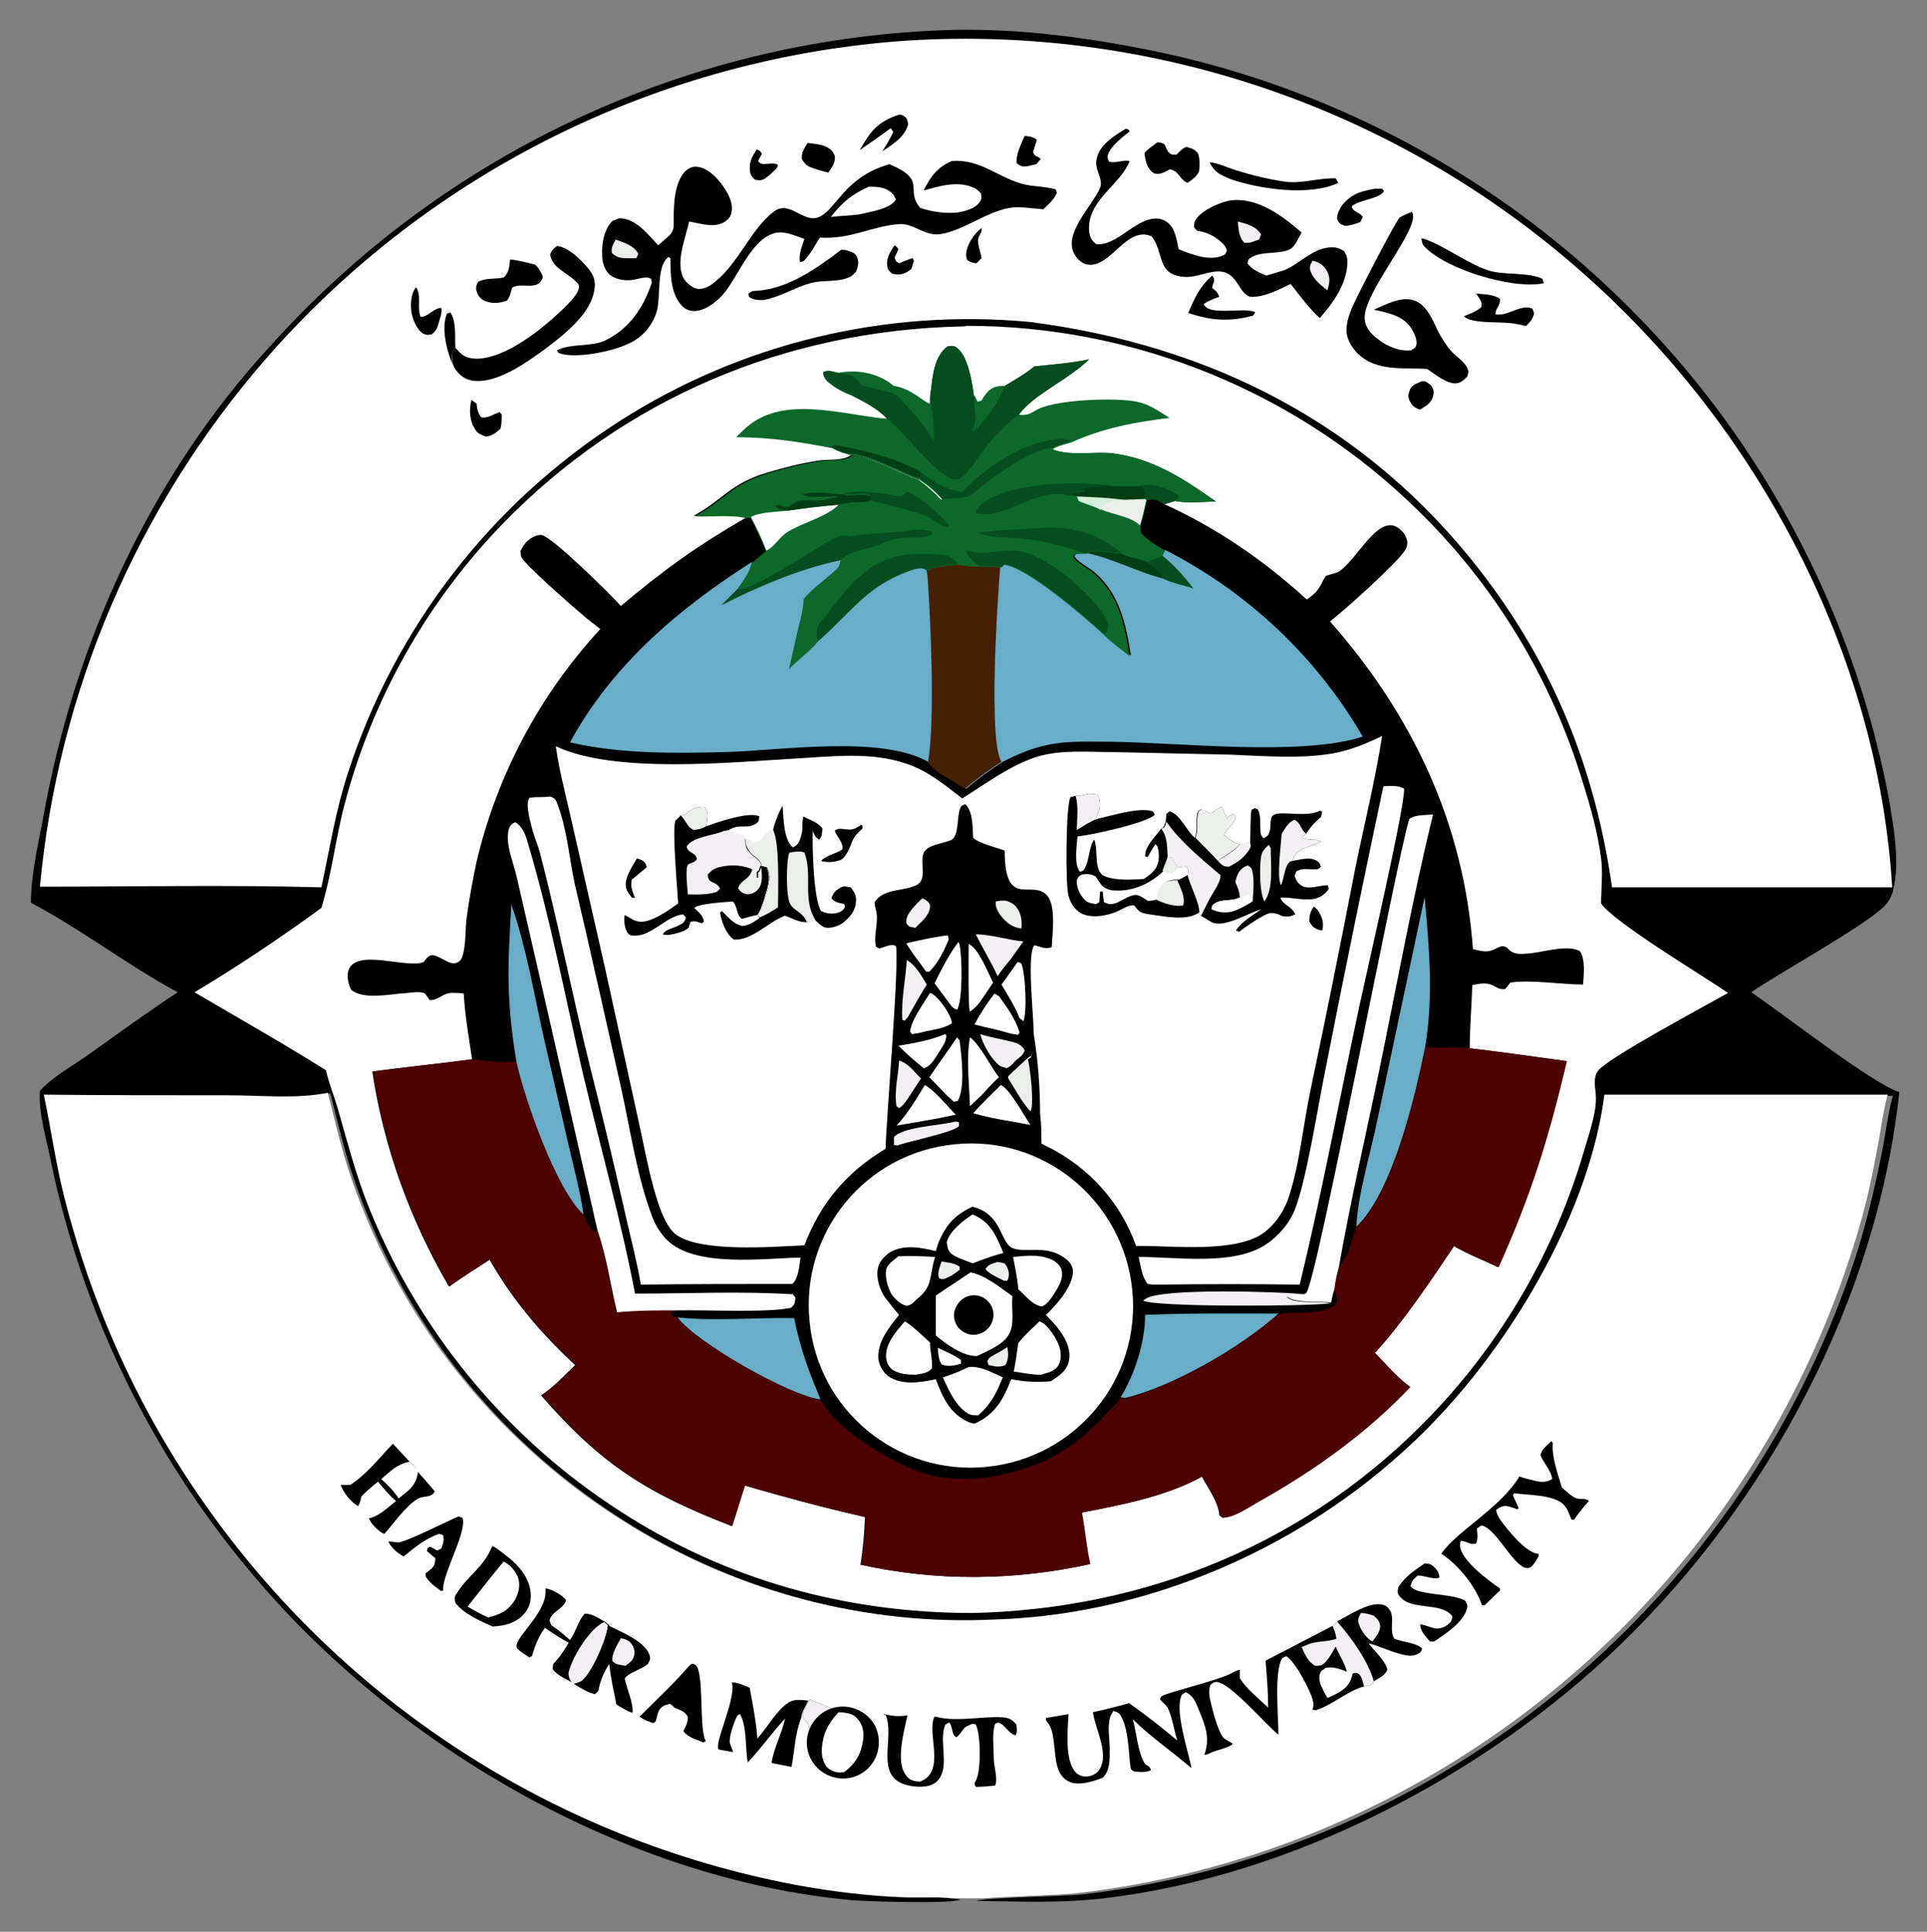 <svg xmlns="http://www.w3.org/2000/svg" xmlns:xlink="http://www.w3.org/1999/xlink" id="svg" x="0px" y="0px" viewBox="0 0 299.2 300" style="enable-background:new 0 0 299.2 300;" xml:space="preserve"><rect x="0" y="0" width="299.2" height="300" fill="#808080" stroke="none"/><style type="text/css">	.st0{fill:#010000;}	.st1{fill:#FFFFFF;}	.st2{fill:#4D0000;}	.st3{fill:#69ADC8;}	.st4{fill:#462002;}	.st5{fill:#013E14;}	.st6{fill:#054C1F;}	.st7{fill:#0D692B;}	.st8{fill:#ECEEEC;}	.st9{fill:#D5EFDA;}	.st10{fill:#F3F0F3;}</style><g>	<path class="st0" d="M292.5,140.8c0.8-0.8,1.3-1.7,1.5-2.8c1-4.2,0-9.7-0.7-13.9c-3.4-18-10.2-35.2-19.9-50.7  C252.8,40.6,220,17.3,182.3,8.6c-11.7-2.6-24.2-4.4-36.2-3.9C106.2,6.3,68.7,24,42,53.7C23.3,74,11.5,100,6.7,127  c-0.8,4.2-1.9,8.9-1.9,13.2c7.8,4.1,15,9.7,22.8,13.9c-4.6,3-9.1,6.3-13.6,9.5c-2.5,1.8-5.7,3.5-7.8,5.8c-0.3,3.3,1.1,7.8,1.7,11  c4.9,23.4,15.5,45.2,30.9,63.6c22.4,27,58.2,47.9,93.5,51.1c2.2,0.2,15.7,0.6,16.8-0.1c-2.7-0.5-5.7-0.2-8.5-0.3  c-5.6-0.2-11.2-0.9-16.7-1.9c-37.2-7-70.2-28.3-91.9-59.4c-10.1-14.5-17.5-30.6-21.7-47.7c-1.3-5.2-2-10.4-3.1-15.6  c9.6,0.1,19.1,0.1,28.7,0.1c4.8,0,10.7,0.6,15.4-0.4c1.3,5.2,2.5,10.4,4.4,15.4c7.9,21.5,22.8,39.7,42.4,51.7  c17.1,10.5,36.9,15.7,56.9,14.7c25.6-0.8,51.2-12.8,68.7-31.4c12.1-12.9,23.4-32.3,25.8-50.1l44.4,0.1c-0.8,2.9-1.1,5.8-1.7,8.8  c-1,5-2.2,10.1-3.7,15c-11,34.8-34.7,64.2-66.4,82.4c-16.6,9.5-35,15.6-54,17.8c-2.7,0.3-15.4,0.5-16.5,1  c6.6,0.1,13.2,0.4,19.8-0.4c29.2-3.4,59.2-19.1,80.2-39.4c23-22.2,39.9-53.8,43.3-85.8c-4.2-1.3-18.2-12.3-23-15.5  C275.9,151.3,289.2,144,292.5,140.8z"></path>	<path class="st1" d="M249.1,170.1c-2.3,17.7-13.7,37.2-25.8,50c-17.5,18.6-43.1,30.6-68.7,31.4c-20,1-39.9-4.2-56.9-14.7  c-19.5-12-34.5-30.2-42.4-51.7c-1.9-5-3.1-10.2-4.4-15.4c-4.7,1-10.5,0.4-15.4,0.4c-9.6,0-19.1,0-28.7-0.1  c1.1,5.2,1.8,10.4,3.1,15.6c4.3,17.1,11.6,33.3,21.7,47.7c21.7,31.1,54.7,52.4,91.9,59.4c5.5,1,11.1,1.7,16.7,1.9  c2.5,0.1,5.2-0.1,7.6,0.2h5c3.9-0.3,12.4-0.5,14.5-0.8c19-2.2,37.4-8.3,54-17.8c31.7-18.1,55.4-47.6,66.4-82.4  c1.6-4.9,2.8-10,3.7-15c0.6-2.9,0.9-5.9,1.7-8.8l-22.4,0H249.1z"></path>	<path class="st1" d="M149.2,50.7c0.3,0,0.6,0,0.9-0.1c26.3,0,51.6,10.4,70.3,28.9c11.8,11.6,20.5,26,25.3,41.8  c1.2,3.8,2.4,8,2.9,12c0.3,2.2,0,4.8,0,7c1.9,2.9,16.1,11.4,19.7,13.9c-3.5,2-18.3,9.9-20.1,12c-1,1.1-0.4,3-0.4,4.4  c0,2.5-1.2,5.9-1.9,8.3c-4.5,15.3-12.6,29.3-23.6,40.8c-18.9,19.8-44.1,30.2-71.3,30.8c-19.6,0-38.2-5.1-54.7-15.8  c-17.9-11.5-31.8-28.5-39.5-48.4c-1.7-4.5-2.9-9-4.2-13.6c-0.6-2.2-1.5-4.3-2-6.5c-6.7-4.2-13.6-8.1-20.4-12.1  c6.7-4,13.4-8.5,19.7-13.1c1.6-5.2,2.2-10.8,3.6-16.1c4.3-16.3,12.7-31.3,24.5-43.5C97,61.8,122.1,51.3,149.2,50.7L149.2,50.7z"></path>	<path class="st0" d="M150.6,77.1c2.5-2.3,9.5-7.6,12.7-7.4c2.2,1.2,6.8,0.4,9.4,0.7c6.3,0.8,11,3.9,16.1,7.5  c-2.1,0-4.3,0.3-6.4-0.1l-1.6,0.5c8.3,3.8,15.4,8.7,22.1,14.8c1.3-0.9,1.8-1.4,2.5-2.9c0.1-0.2,0.2-0.3,0.3-0.5l0.2-0.3l0.4-0.1  c0.1,0,0.2-0.1,0.3-0.1c0.2-0.1,0.5-0.1,0.7-0.2c2.7-0.7,6.2-8.9,9.5-7.2c0.7,0.4,1.4,1.1,1.6,1.9c0.2,0.6,0.1,1.2-0.2,1.7  c-1.2,2-9.7,9.6-11.7,11.1c12.8,14.5,20.8,31.4,22.2,50.9c1.3,0.3,2.2,0.6,3.4,0c0.4-0.2,1.1-0.6,1.5-0.4c0.4,0.1,0.4,0.2,0.7,0.5  c0.7,0.7,1.8,0.7,2.7,0.6c2.4-0.1,6.2-1.5,8.3-0.4c0.9,1.3,0.6,3.7,0.5,5.2c-3.3,0-8.3-0.8-11.3-0.3l-0.8,1  c-1.9,0.2-1.5-1.5-5.1-0.6c-0.1,3.3-0.4,6.5-0.4,9.8c5,0.6,10,1.3,15,2c-2.9,12.2-5.5,20.6-10.6,32c-2.3-1.1-4.7-2-6.9-3.3  c-3.4,5.1-8.2,12.2-12.3,16.6c1.7,1.7,3.5,3.9,5.5,5.3c-6.8,7.2-15.1,13.1-23.7,17.9c-1.6,0.9-3.5,2.3-5.4,2.4l-0.5-0.4  c0-0.1,0-0.1,0-0.2c-0.2-1.9-1.8-4.1-2.7-5.8c-5.6,3.1-12.5,4.4-18.7,5.6c0.5,2.6,0.7,5.4,1.3,8c-11.7,2.6-23.9,2.7-35.6,0.1  c0.4-2.5,0.6-4.9,0.7-7.4c-6.2-1.4-12.5-3.1-18.7-4.9c-0.7,2.1-1.3,4.2-2,6.3c-13.2-5.1-20.3-9.6-29.6-20.3c2-1.3,3.6-3.1,5.3-4.7  c-5.2-4.8-9.8-10.2-13.3-16.4c-2.1,1.4-4.3,2.7-6.3,4.2c-6-10.3-10.1-21.5-11.9-33.4c5.2-0.7,10.3-1.2,15.5-1.9  c-0.5-3.4-1.1-6.7-1.3-10.2c-0.6-0.1-1.1-0.1-1.7-0.1c-1.5-0.1-2.2,1.2-3.6,1.1l-0.7-1c-0.9-0.5-2.8,0-3.9,0  c-2.1,0.2-5.8,0.9-7.6-0.6c-0.4-0.9-0.7-2-0.4-3c1.2-3.5,9.1-0.2,11.7-1.3c0.2-0.3,0.5-0.7,0.8-0.9c0.9-0.7,2.7,1.1,3.8,1.1  c0.7,0,1.2-0.4,1.4-1.1c0.6-1.8,0.4-4.4,0.7-6.3c0.4-2.8,0.9-5.6,1.5-8.4c3.2-13.5,9.8-25.9,19.2-36.1c-0.8-0.7-1.7-1.3-2.5-2  c-1.4-1.2-9.5-8.2-9.8-9.3c-0.1-0.3,0-0.5-0.1-0.8c0.3-0.6,0.6-1.1,1.1-1.6c0.6-0.5,1.4-1,2.2-0.9c1.6,0.2,10.9,9.4,12.3,11  c6.8-5.7,11.8-9.3,19.4-13.7c-2.3-0.6-5.6-0.2-8.1-0.3c4.7-2.6,5.7-5,11.4-6.7c2.7-0.8,5.4-1.5,8.2-1.9c1.5-0.2,3.5,0.1,4.8-0.8  c2.6,0,7.7,2.9,10.4,3.8c1.4,1,2.4,1.9,3.5,3.1C147.7,77.5,149.3,77.5,150.6,77.1L150.6,77.1z"></path>	<path class="st2" d="M210.6,190.5c5.7-5.4,9.2-20.6,10.7-28c2.2,0.5,4.7-0.1,7,0.3c5,0.6,10,1.3,15,2c-2.9,12.2-5.5,20.6-10.6,32  c-2.3-1.1-4.7-2-6.9-3.3c-3.4,5.1-8.2,12.2-12.3,16.6c1.7,1.7,3.5,3.9,5.5,5.3c-6.8,7.2-15.1,13.1-23.7,17.9  c-1.6,0.9-3.5,2.3-5.4,2.4l-0.5-0.4c0-0.1,0-0.1,0-0.2c-0.2-1.9-1.8-4.1-2.7-5.8c-5.6,3.1-12.5,4.4-18.7,5.6c0.5,2.6,0.7,5.4,1.3,8  c-11.7,2.6-23.9,2.7-35.6,0.1c0.4-2.5,0.6-4.9,0.7-7.4c-6.2-1.4-12.5-3.1-18.7-4.9c-0.7,2.1-1.3,4.2-2,6.3  c-13.2-5.1-20.3-9.6-29.6-20.3c2-1.3,3.6-3.1,5.3-4.7c-5.2-4.8-9.8-10.2-13.3-16.4c-2.1,1.4-4.3,2.7-6.3,4.2  c-6-10.3-10.1-21.5-11.9-33.4c5.2-0.7,10.3-1.2,15.5-1.9c1.9,0.2,4.8,0.7,6.7,0.3c1.2,5.6,6.3,20,10.4,23.7c0.4,1,0.8,1.8,1.5,2.7  l0.5,0.1l0.2-0.2c1.4,4,2.1,8.4,2.9,12.6c3.2-0.3,6.4-0.3,9.5-0.3l-0.9,0.5l0,0.4l0.9,0.3c2.9,3.9,17.2,11.9,22,12.7  c0.1,0,0.1,0,0.2,0c2.8,4.6,8.3,7.9,12.9,10.2c6.2,3.1,12.7,2.6,19.1,0.5c5.4-1.8,8.9-4.6,12.7-8.7c0.7-0.7,1.4-1.3,1.9-2.2  l0.7,0.1c7.5-1.8,18-8,23.8-13.1c2.7-0.5,6.6,0.2,8.9-1.4c0.3-0.7,0.4-0.7,0.2-1.5c-0.1-0.4-0.2-0.6-0.5-0.9  c0.2-1.2,0.4-2.3,0.7-3.4C209.4,195.3,209.9,192.5,210.6,190.5L210.6,190.5z"></path>	<path class="st3" d="M168.8,85.9l0.4-0.2c1.2-0.6,3.3,0.2,4.8,0.1c1.3,0.8,2.8,0.7,4.1,1.4c0.8-0.3,1.6-0.6,2.4-1l0.4-0.8  c12.8,6.5,23.5,16.6,30.7,29c-9.5,3.1-28.5,0.9-39.1,0.8c-3.3,0-6.7-0.2-9.9,0.5c-2.5,0.5-4.7,1.5-6.9,2.6c-2,1.3-3.9,2.7-5.7,4.2  c-1.8-1.3-4.6-2.4-5.8-4.2c1.1-6.4,0.4-22.3-0.1-29l0.1-0.7c1-0.7,3.4-0.7,4.7-1c1.1,0.2,2.1,0.4,3.2,0.3c1.1,0,2.4-0.1,3.4,0.2  l0.5-0.5c3.6,0.3,12.9,8.4,15.6,10.9c1.3,1.2,2.7,2.2,4,3.3c-0.8-4.9-1.7-9.4-5.5-12.8c-1-0.9-2.5-1.5-3.3-2.6l0.3-0.4l1-0.1  L168.8,85.9z"></path>	<path class="st4" d="M148.7,87.6c1.1,0.2,2.1,0.4,3.2,0.3c1.1,0,2.4-0.1,3.4,0.2c-0.4,4.6-1.9,27,0.2,30.2c-2,1.3-3.9,2.7-5.7,4.2  c-1.8-1.3-4.6-2.4-5.8-4.2c1.1-6.4,0.4-22.3-0.1-29l0.1-0.7C145,87.9,147.4,87.9,148.7,87.6L148.7,87.6z"></path>	<path class="st5" d="M168.8,85.9l0.4-0.2c1.2-0.6,3.3,0.2,4.8,0.1c1.3,0.8,2.8,0.7,4.1,1.4c1.1,0.8,2.1,1.5,2.7,2.7  C176.7,88.9,173,86.8,168.8,85.9z"></path>	<path class="st6" d="M180.4,86.2c1.9,1.6,3.4,3.2,4.9,5.2c-1.4-0.5-3.2-0.8-4.6-1.5c-0.6-1.2-1.6-1.9-2.7-2.7  C178.9,86.9,179.6,86.5,180.4,86.2L180.4,86.2z"></path>	<path class="st7" d="M150.6,77.1c2.5-2.3,9.5-7.6,12.7-7.4c2.2,1.2,6.8,0.4,9.4,0.7c6.3,0.8,11,3.9,16.1,7.5  c-2.1,0-4.3,0.3-6.4-0.1l-1.6,0.5c-1.1-0.6-1.5-1-2.7-0.6c-0.3,1.4-0.6,2.7-1,4c0,0.9-0.1,1,0.6,1.6c0.8,0.8,2.2,1.6,3.2,2.2  l-0.4,0.8c-0.8,0.3-1.6,0.7-2.4,1c-1.3-0.7-2.8-0.6-4.1-1.4c-1.5,0.2-3.5-0.7-4.8-0.1l-0.4,0.2l-0.9,0l-1,0.1l-0.3,0.4  c0.8,1.1,2.3,1.7,3.3,2.6c3.9,3.5,4.7,7.9,5.5,12.8c-1.4-1.1-2.8-2.1-4-3.3c-2.7-2.5-12-10.6-15.6-10.9l-0.5,0.5  c-1-0.3-2.3-0.1-3.4-0.2c-1.2,0-2.1-0.1-3.2-0.3c-1.3,0.2-3.7,0.2-4.7,1l-0.1,0.7l-0.2-0.8c-0.8-0.4-1.6-0.2-2.4,0.1  c-6.9,2.4-9.2,6.5-14.4,11c-1.2,1.6-3,3-4.5,4.3l1.5-6.6c0.4-1.4,0.6-2.8,0.8-4.3c1.2-1.4,2.7-2.5,4.1-3.7c0.9-0.8,1.5-1.1,1.6-2.3  c-6.5,1.3-12.6,3.9-18.5,7.1l2.6-2.6c0.8-1.2,1.9-2.6,2.1-4.1c0.8-0.6,1.5-1.2,2.3-1.9c-0.7-1.8-1.5-3.5-2.4-5.2l-0.5,0.1  c-2.3-0.6-5.6-0.2-8.1-0.3c4.7-2.6,5.7-5,11.4-6.7c2.7-0.8,5.4-1.5,8.2-1.9c1.5-0.2,3.5,0.1,4.8-0.8c2.6,0,7.7,2.9,10.4,3.8  c1.4,1,2.4,1.9,3.5,3.1C147.7,77.5,149.3,77.5,150.6,77.1L150.6,77.1z"></path>	<path class="st6" d="M152,87.9c-0.8-0.7-1.5-1.2-2-2.2l0.3-0.2c0.1,0,0.2,0.1,0.4,0.1c2.4,0.6,4.5-0.2,6.8-0.1  c4.6,0.2,12,6.7,14.2,10.5c0.5,0.8,0.4,1.2,0.2,2.1l-0.4,0.4c-2.7-2.5-12-10.6-15.6-10.9l-0.5,0.5C154.3,87.8,153,88,152,87.9  L152,87.9z"></path>	<path class="st6" d="M127.2,96.8c2.2-2.4,3.7-5.1,6.3-7.3c3.8-3.3,7-3.7,11.9-3.4c1.6,0.1,2.3,0.2,3.4,1.5c-1.3,0.2-3.7,0.2-4.7,1  l-0.1,0.7l-0.2-0.8c-0.8-0.4-1.6-0.2-2.4,0.1c-6.9,2.4-9.2,6.5-14.4,11C126.6,98.5,126.8,97.9,127.2,96.8L127.2,96.8z"></path>	<path class="st6" d="M114.6,91.5c2.4,0.2,12.1-6.4,14.7-7.8c1-0.5,1.6-0.7,2.7-0.4c2.2,0.7,4.4-0.4,6.2,0.2l-0.7,0.2l0.1,0.4  c-1.9,1.2-5.7,1.2-7.2,3c-6.5,1.3-12.6,3.9-18.5,7.1L114.6,91.5z"></path>	<path class="st5" d="M173.3,75.5c1.4,0,2.8,0.1,4.2-0.1c0.2,0.7,0.4,1.4,0.3,2.1l0.2,0.1c-0.3,1.4-0.6,2.7-1,4  c-1.4-1.4-4.3-1.7-6.1-2.5c-1-0.6-2.4-0.9-3.4-1.4l-0.3-0.7l-1.1-0.1c0.4-0.2,0.3-0.2,0.6-0.3c0.7-0.1,1.2-0.2,1.9-0.5l-1.4,0.2  C168.6,75.3,171.5,75.5,173.3,75.5L173.3,75.5z"></path>	<path class="st8" d="M177.8,77.5l0.2,0.1c-0.3,1.4-0.6,2.7-1,4c-1.4-1.4-4.3-1.7-6.1-2.5l0.5-0.9c1-0.7,2.4-0.5,3.6-0.6L177.8,77.5  z"></path>	<path class="st9" d="M167.2,77.1c2.6,0.1,5.2,0.2,7.8,0.6c-1.2,0.1-2.6,0-3.6,0.6l-0.5,0.9c-1-0.6-2.4-0.9-3.4-1.4L167.2,77.1z"></path>	<path class="st6" d="M168,85.8c-2.9-1-5.9-1.8-8.9-2.1c-2.3-0.3-5.1-0.1-7.2-0.9c0.9-0.4,8.4-0.7,10-0.8c4.4-0.4,8.7,0.9,12.1,3.8  c-1.5,0.2-3.5-0.7-4.8-0.1l-0.4,0.2L168,85.8z"></path>	<path class="st1" d="M130.3,78.3c-1.9,2-5.6,2.8-8,4.3c-1.3,0.8-2,2.3-3.3,2.9c-0.7-1.8-1.5-3.5-2.4-5.2c1.3-0.8,4.2-0.8,5.8-1  C125,78.9,127.7,78.6,130.3,78.3L130.3,78.3z"></path>	<path class="st6" d="M166.1,77c-5-1.6-9.9,3.8-14.5,2.7l0-0.5c0.2-0.3,0.5-0.6,0.8-0.9c4.4-3.6,15.4-3.6,20.8-2.8  c-1.7,0.1-4.7-0.1-6,0.9l1.4-0.2c-0.7,0.2-1.2,0.4-1.9,0.5C166.4,76.7,166.5,76.8,166.1,77L166.1,77z"></path>	<path class="st6" d="M130.9,76.7c2.9-1,8.8,0.5,9.1,0.4c0.1,0,0.2-0.2,0.2-0.2c0.3-0.2,0.4-0.4,0.8-0.5c1.9,0.8,5,3.5,6.3,5.1  l0,0.4c-1.3-0.1-2.6-1.4-3.8-1.9c-1.3-0.5-7-2-8.6-2.3l0.3-0.8c-1.3-0.6-2.5,0.1-3.8-0.2C131.2,76.8,131.1,76.8,130.9,76.7  L130.9,76.7z"></path>	<path class="st5" d="M122.4,79.3c-0.8-0.1-1.6,0-2-0.7l0.5-0.2c0.5,0.2,1,0.4,1.5,0.3c0.4-0.3,0.9-0.6,1.3-0.8  c1.1-0.4,2.8-0.1,3.9-0.2c0.7-0.1,1.3-0.4,2-0.4l0.4,0l0-0.2c-1.3,0-4.6,0.3-5.4-0.3c1.2-0.6,4.9-0.1,6.4,0c0.1,0,0.3,0.1,0.4,0.1  c1.4,0.2,2.6-0.4,3.8,0.2l-0.3,0.8c-0.7,0.1-1.4,0.1-2.1,0.1c-0.9,0-1.6,0.2-2.5,0.4C127.7,78.6,125,78.9,122.4,79.3z"></path>	<path class="st6" d="M177.4,75.4c1.9-0.4,3.8,0.5,5.4,1.4l0.3,0.5c-0.3,0.2-0.4,0.3-0.7,0.5l-1.6,0.5c-1.1-0.6-1.5-1-2.7-0.6  l-0.2-0.1C177.9,76.8,177.6,76.1,177.4,75.4z"></path>	<path class="st6" d="M140.5,82.5c1.3-0.2,2.9-0.5,4.2,0.1l0,0.4c-1.2,0.6-2.6,0.5-4,0.5c-1,0.1-2.1,0.2-3.1,0.6l-0.1-0.4l0.7-0.2  c-1.9-0.5-4,0.5-6.2-0.2C134.7,82.8,137.7,82.8,140.5,82.5L140.5,82.5z"></path>	<path class="st3" d="M130.5,87c-0.1,1.2-0.7,1.5-1.6,2.3c-1.4,1.2-2.9,2.3-4.1,3.7c-0.1,1.5-0.4,2.9-0.8,4.3l-1.5,6.6  c1.4-1.4,3.3-2.8,4.5-4.3c5.2-4.5,7.5-8.6,14.4-11c0.8-0.3,1.7-0.5,2.4-0.1l0.2,0.8c0.5,6.7,1.2,22.6,0.1,29  c-7.6-4.2-22.9-1.7-31.6-1.5c-8,0.2-16.1,0.3-24-1.5c6.5-12,16.9-20.8,28.2-28c-0.2,1.5-1.3,2.9-2.1,4.1l-2.6,2.6  C117.9,91,124,88.4,130.5,87z"></path>	<path class="st1" d="M92.8,191.2L84,152.6l-3.7-16.1c-0.4-1.9-1.2-3.8-1.4-5.6c-0.1-0.7-0.1-1.9,0.3-2.6c0.3-0.4,0.4-0.4,0.8-0.6  c1.3,0.7,1.7,2.3,2.1,3.7c3.4,11.5,5.7,23.6,8.4,35.3c2.7,11.4,5.9,22.7,8.1,34.2c8.1,0,16.4-0.4,24.5,0.1l0.4,0.5  c-0.1,0.9,0,1-0.7,1.6c-3.5,0.8-13.4,0.3-17.5,0.4c-3.2,0-6.4,0-9.5,0.3C94.8,199.6,94.2,195.2,92.8,191.2L92.8,191.2z"></path>	<path class="st1" d="M202.5,201c0.1-0.1,0.2-0.1,0.3-0.2c1.5-1,13.9-66.6,16-73.6c0.9-0.7,2.5-0.6,3.7-0.7  c-3.2,13.1-5.6,26.4-8.3,39.5c-2.1,10.2-4.5,20.4-6.3,30.7c-0.3,1.1-0.6,2.3-0.7,3.4c-0.2,0.7-0.4,1.4-0.5,2.2  c-1.7-0.3-5.8,0.2-6.9-1C200.5,200.9,201.5,201,202.5,201L202.5,201z"></path>	<path class="st3" d="M221.2,139.3c0.7,8,1.4,15.2,0.1,23.2c-1.5,7.4-5,22.6-10.7,28c0.2-4.9,2.2-11.4,3.2-16.3L221.2,139.3z"></path>	<path class="st3" d="M80.2,165c-1.6-9.7-1.4-14.7-0.8-24.5c2.3,6.5,3.5,13.8,5,20.5c1.3,5.6,2.6,11.3,3.9,16.9  c0.8,3.5,1.8,7.1,2.3,10.7C86.4,184.9,81.4,170.5,80.2,165L80.2,165z"></path>	<path class="st3" d="M177.8,204.2c6.9-0.3,13.8-0.2,20.7-0.2c-5.8,5.2-16.3,11.3-23.8,13.1L174,217  C176.2,213.4,177.8,208.4,177.8,204.2z"></path>	<path class="st3" d="M105.2,204.6c5.9,0.6,12.1,0,18.1,0.1c0.9,4.5,2.3,8.4,4.1,12.6c-0.1,0-0.1,0-0.2,0  C122.4,216.6,108.1,208.5,105.2,204.6z"></path>	<path class="st10" d="M206.6,202.4c-3.4,0.5-27.2,0.6-29.1-0.4c0.1-0.1,0.2-0.2,0.4-0.3c2.3-1.7,21.1-1.1,24.7-0.7  c-0.9,0-2,0-2.8,0.4C200.8,202.6,204.9,202,206.6,202.4L206.6,202.4z"></path>	<path class="st1" d="M149.4,124c3.7-2.3,7.5-5.2,11.7-6.5c3.7-1.1,7.9-0.7,11.7-0.7l18.2,0.4c5.2,0.2,10.9,0.7,16-0.2  c2.7-0.5,5.1-1.5,7.6-2.7c-1.1,7-2.8,13.8-4.2,20.7c-2.2,11.4-4.5,22.8-6.9,34.2c-1.2,5.6-1.7,11.9-3.6,17.3  c-0.7,1.8-2,3.7-3.6,4.9c-4.5,3.3-14.4,2-19.9,2.1c-2.4-6.8-7.4-12.3-13.9-15.5c-0.3-0.1-0.5-0.3-0.8-0.4c0-1.5,0-3-0.2-4.5  l-1.5-0.7c-1.4-1.5-2.4-3.5-3.5-5.2c1-1,2.1-2,3.2-3l0.4-0.2c0.5-0.8,0.4-2.7,0.4-3.7c0-2.5-1.1-12.1,0.1-13.5  c1,0.2,1.7,0.7,2.7,0.3c0.1-2.1,0.7-6.4-0.7-8c-2.3-2.7-6.6,2.3-6.6-7c-1.3-0.5-4-1.1-4.9-2c-0.1-1.6,0-4-1.2-5.2  c-0.5,0.2-0.6,0.1-0.8,0.6c-0.6,1.4-0.1,4.4-1.5,5c-1.2,0.5-3.7,0.7-4.2,2c-0.6,1.4,0.6,4-1,4.9c-2.1,1.1-5.2,0.5-6.6,2.7  c0,0.4,0.1,0.8,0.2,1.2c0.5,1.7-0.4,3.9,0,5.7l0.5,0.3c0.9-0.2,1.8-0.8,2.6-0.4c0.6,2.2-1.5,27-1.6,31.5c-6,3.6-10.1,8.4-12.6,15  c-4.8,0.2-16.4,1.2-20.1-1.8c-1.4-1.2-2.4-4-2.9-5.7c-1.2-3.9-1.9-8-2.8-12L94,150.6l-5.5-24.2c-0.8-3.5-1.7-6.9-2.2-10.5  c9.1,4.3,27.1,2.5,37.2,1.9c5.7-0.3,11.7-1.1,17.2,0.8C143.9,119.6,146.7,121.9,149.4,124L149.4,124z"></path>	<path class="st8" d="M159.6,164.4c0.4,1.5,1,6.9,0.4,8.2c-1.4-1.5-2.4-3.5-3.5-5.2C157.5,166.4,158.6,165.4,159.6,164.4z"></path>	<path class="st0" d="M160.5,160.6c0.7,4.1,1,8.6,1,12.8l-1.5-0.7c0.6-1.2,0-6.6-0.4-8.2l0.4-0.2  C160.5,163.5,160.4,161.6,160.5,160.6L160.5,160.6z"></path>	<path class="st0" d="M187.9,126.3c0.1,0,0.3-0.1,0.4-0.1c0.1,0,0.1-0.1,0.2-0.2c0.3-0.3,0.7-0.5,1.2-0.7l0.9,1.9l0.1-0.4l0.8-0.4  l0.4,0.5c-0.3,1.2-1.4,1.7-1.8,2.8c0.8,0.7,1.4,1.1,2.4,1.4c0.5-0.1,1.1-0.2,1.6-0.3c0.1-1.7,0-3.3,0.2-5l0.5-0.3l0.5,0.2  c0.5,1,0.3,1.9,0.4,2.9c0,0.8,0,1.1,0.5,1.6l0.6-0.4c0.7-1,0.3-1.8,0.6-2.8c0.5-1.5,4.9,0.1,7.3-1l0.3-0.1l0.3,0.2l-0.2,0.8  c-0.9,0.7-1.5,1.4-2.1,2.3l-0.2,0.3l-0.7,0.5c0.8,0.7,2.1,0.1,3,0.7c-1.7,1-3.9,0.8-4.4,3c1.2-0.2,2.7-0.7,3.8,0  c0.4,0.3,0.4,0.4,0.6,0.9c-0.5,0.5-0.6,0.4-1.3,0.4c-1.1,0-1.5-0.2-2.5,0.3L201,136c0.3,0.8,0.5,1.2,1.2,1.6c1.1,0.6,2.8-0.2,4-0.1  l0.1,0.6c-0.6,0.8-1.3,1.3-2.3,1.5c-1.7,0.3-3.5-0.3-5.2-0.2c0.4,1.2,1.9,1.4,2.3,2.6c-0.6,0.3-1.1,0.4-1.8,0.3  c-0.2,0-0.6-0.2-0.8-0.3c-1-0.3-1.4-0.3-2.3,0.2c-1.3,0.7-2.6,1.6-3.8,2.5l-0.5-0.2c0.9-1.4,2.6-2.3,3.9-3.3c-2,0.6-5.8,3-7.7,2  c-0.5-0.3-1-0.6-1.5-0.9c0,0-0.1,0-0.1-0.1l-0.5-0.4c0.1-1.3-1.5-4.2-1.8-5.8c0.1-0.7,0.2-0.7-0.2-1.3l-1.1,0.1  c-0.7-0.5-0.7-0.7-1-1.5l-0.8-0.1c0-1.6,0.1-3-1-4.4c0.7-0.3,0.6-0.5,0.9-1.2l0.1-1.2l0.5-0.4c1.7,0.5,2.6,3,3.9,4.1  c0.6-1.4,0-2.6,0.5-4.1l0.5-0.3L187.9,126.3z"></path>	<path class="st10" d="M181.1,127.6c2.1,3,5,5.4,7.8,7.8l0.6,0.5c0.1,1.1-1.3,2.9-1.8,3.9l-1.2,2.4l-0.5-0.4  c0.1-1.3-1.5-4.2-1.8-5.8c0.1-0.7,0.2-0.7-0.2-1.3l-1.1,0.1c-0.7-0.5-0.7-0.7-1-1.5l-0.8-0.1c0-1.6,0.1-3-1-4.4  C181,128.5,180.9,128.3,181.1,127.6L181.1,127.6z"></path>	<path class="st8" d="M187.9,126.3c0.1,0,0.3-0.1,0.4-0.1c0.1,0,0.1-0.1,0.2-0.2c0.3-0.3,0.7-0.5,1.2-0.7l0.9,1.9l0.1-0.4l0.8-0.4  l0.4,0.5c-0.3,1.2-1.4,1.7-1.8,2.8c0.8,0.7,1.4,1.1,2.4,1.4c-0.9,1.1-2.3,1.7-3.4,2.6c-1.1-1.2-2.3-2.4-3.5-3.6  c0.6-1.4,0-2.6,0.5-4.1l0.5-0.3L187.9,126.3z"></path>	<path class="st10" d="M199,129.5c0.5-0.8,1.1-1.9,2-2.2c0.9,0.5,0.9,1.2,1.5,1.9c0.1,0.1,0.2,0.2,0.3,0.3l-0.7,0.5  c0.8,0.7,2.1,0.1,3,0.7c-1.7,1-3.9,0.8-4.4,3l-0.4,0.1c-0.9,0.8-0.9,2.6-1.4,3.7C198.2,136.2,198.9,131.2,199,129.5L199,129.5z"></path>	<path class="st10" d="M194.1,130.8c0.1,0.6,0.2,0.6-0.1,1.1c-0.8,1.3-1.8,2-3.2,2.7c-0.9,0-1.1-0.3-1.7-0.9  c1.1-0.8,2.6-1.5,3.4-2.6C193,130.9,193.6,130.8,194.1,130.8z"></path>	<path class="st10" d="M192.5,139.4c0-0.1,0-0.1,0-0.2c-0.1-0.8-0.3-1.4-0.7-2.2c0.2-0.9,0.5-1.8,1.3-2.3c0.2-0.1,0.4-0.2,0.6-0.3  c0.5,0.3,0.5,0.2,0.7,0.7c0.4,1.4,0.2,3.4,0.1,4.9c-1,0.6-2.2,1.3-3.3,1.6c-1,0.2-2.2,0.1-3.1-0.4l0.2-0.6L188,141  c0.9-1.6,2.6-0.9,4.2-1.5C192.3,139.5,192.4,139.4,192.5,139.4L192.5,139.4z"></path>	<path class="st1" d="M192.5,139.4c0.1,0,0.1,0,0.2,0c0.6-0.1,0.9-0.3,1.3-0.7l0.5,1.2c-1,0.6-2.2,1.3-3.3,1.6  c-1,0.2-2.2,0.1-3.1-0.4l0.2-0.6L188,141c0.9-1.6,2.6-0.9,4.2-1.5C192.3,139.5,192.4,139.4,192.5,139.4L192.5,139.4z"></path>	<path class="st8" d="M197,131.2l0.3,0.5c0,2.4,0.5,6.4-1,8.3c-0.7-1.5-0.7-4.4-0.6-6C195.8,132.6,195.9,132.2,197,131.2z"></path>	<path class="st0" d="M105.7,126.6c0.1,0,0.2,0,0.3,0c0.5-0.1,0.3-0.1,0.7-0.4c0.6-0.5,1.8-1,2.6-0.9c0.1,0,0.1,0,0.2,0.1  c0.6,1,0.3,1.7,0.2,2.9c1.7-0.6,6.3-2.2,8-1.6c0.1,0,0.2,0.1,0.2,0.1c-0.1,0.5,0,0.8-0.5,1.1c-1.5,1-2.7-0.2-4.5,1.2  c0.9,0.3,1.7,0.6,2.6,0.8l0.2,0.4c-0.1,1,0.1,1.3,0.7,2.1c0.7,0.9,1.6,0.9,1.8,2.1l0.8,0.2c0.7,1.3,0.3,2.8-0.1,4.1  c-0.3,1-0.7,2.5-1.3,3.3c-0.8,0.1-1.6,0.4-2.4,0.6c-0.9-0.6-0.6-1.8-1.4-2.7c-1.2,0.1-5.3,0.3-6,1c0.7,0.7,1.3,1.1,1.5,2.1  l-0.3,0.3c-0.6-0.2-1.2-0.5-1.8-0.2l-0.3,0.9c-0.3,0.2-0.5,0.4-0.8,0.5c-0.8,0.3-2.4,0.8-3.2,0.5c0.5-0.8,1.5-0.9,2.3-1.3  c0.8-0.4,1.1-0.5,1.3-1.3l-0.4-0.5c-2.6,0.2-5,3.5-7.7,3.3c-0.5,0-0.7-0.1-1-0.5c-0.4-0.6-0.6-2-0.4-2.7c0.6,0.3,1.4,0.9,2.1,1  c1.8,0.4,4.8-1.8,6.2-2.8c-0.1-2-1-11.8-0.4-12.9C105.1,127.2,105.5,126.9,105.7,126.6L105.7,126.6z"></path>	<path class="st10" d="M112.9,128.9c0.9,0.3,1.7,0.6,2.6,0.8l0.2,0.4c-0.1,1,0.1,1.3,0.7,2.1c0.7,0.9,1.6,0.9,1.8,2.1l-0.2,0.3  c-0.1,0.4-0.1,0.6-0.5,0.8l0,0.8l-0.2,0c-0.2-0.7-0.1-0.9-0.7-1.3c-1.4-0.5-2.6-0.6-4.1-0.4c-1.2,0.2-1.8,0.4-2.6,1.3  c0,1.6,1.3,0.9,1.9,2.2l-0.5,0.5c-1.5,0.5-3,0.4-4.5,0.4c-0.1-1.1-0.2-2.2-0.2-3.3c0-2.1,0.6-1.1,1.6-2.1c-0.1-1.2-1.2-0.8-1.6-2  c0.9-1.6,4.2-1.7,5.9-2.5C112.7,129.1,112.8,129,112.9,128.9L112.9,128.9z"></path>	<path class="st8" d="M105.7,126.6c0.1,0,0.2,0,0.3,0c0.5-0.1,0.3-0.1,0.7-0.4c0.6-0.5,1.8-1,2.6-0.9c0.1,0,0.1,0,0.2,0.1  c0.6,1,0.3,1.7,0.2,2.9c-0.7,0.4-1.2,0.5-2,0.6c-0.5-0.3-0.7-0.4-1-0.9c-0.2-0.3-0.4-0.6-0.6-0.9L105.7,126.6z"></path>	<path class="st8" d="M116.8,135c0.6,0.4,0.5,0.6,0.7,1.3l0.2,0l0-0.8c0.4-0.2,0.3-0.5,0.5-0.8c0.1,1.1,0.3,2.5-0.5,3.4  c-0.4,0.5-0.9,0.7-1.6,0.8c-0.8-0.2-0.9-0.2-1.5-0.9C114.9,136.6,116.4,136.7,116.8,135L116.8,135z"></path>	<path class="st0" d="M167,123.6c0.1,0,0.1,0,0.2,0c0.5,0,0.9-0.1,1.3-0.2c0.6-0.2,1.2-0.1,1.8,0c0.5,0.5,0.4,0.8,0.5,1.5  c0,0.6-0.2,1.1-0.4,1.6c-0.2,0.4-0.1,0.2-0.1,0.7c2.2-0.5,6.6-1.9,8.7-1.2l0.3,0.5c-1.1,1.3-9.9,3.2-12,3.4  c-0.1,1.4-0.6,4.4,0.4,5.5c0.6-0.2,0.6-0.3,0.9-0.9c0.5-1.1,0.6-3.3,1.3-4.1c0.7,1.7-0.2,5,1.7,5.7c1.8,0.7,4.2,0.5,6,0.4  c1.2-0.8,2.1-1.5,2.3-3c0.1-0.7,0-1.4-0.2-2.1l-0.3-0.3c-0.5,0.7-0.8,1.3-1.2,2l-0.4-0.1c-0.1-1.5,1.6-3.1,2.5-4.3  c1,1.3,0.9,2.8,1,4.4l0.8,0.1c0.3,0.8,0.3,1,1,1.5l1.1-0.1c0.4,0.6,0.3,0.6,0.2,1.3c0.3,1.5,1.9,4.4,1.8,5.8  c-2,1.4-5.3,0.6-7.7,0.3c-1.3-0.2-1.6-0.3-2.4-1.4c-1.1-0.1-2.2,0.9-3.3,1.2c-1.5,0.5-3.5,0.8-5,0c-1-0.6-1.6-1.6-1.9-2.7  c-0.5-1.7-0.4-14,0.3-15.3L167,123.6z"></path>	<path class="st1" d="M181.3,133.1l0.8,0.1c0.3,0.8,0.3,1,1,1.5l1.1-0.1c0.4,0.6,0.3,0.6,0.2,1.3l-1.3,0.7c-0.9,0-1.7,0-2.3,0.6  c-0.7,0.6-0.8,1.4-0.9,2.3c0,0,0,0.1,0,0.1c-0.6,0.2-1.1,0.3-1.7,0.3c-0.4-0.3-0.9-0.6-1.3-0.8c-1.2-0.5-2.7,0.9-3.8,1.2  c-0.7,0.2-1.1,0.1-1.7-0.2l-0.2-1.7l-0.4,0.1l-0.1,1.6l-0.5,0.3c-0.8-0.1-1.4-0.2-1.9-0.8c-0.6-0.6-1.2-1.9-1.1-2.8  c0.1-0.6,0.3-0.7,0.8-1c0.9-0.1,1.3-0.1,2.1,0.3c0.3,0.4,0.6,0.9,0.9,1.3c0.6,0.7,1.5,0.9,2.3,0.9c2.7,0.1,5.3-1.1,7.2-2.9l0.2-0.2  L181.3,133.1z"></path>	<path class="st8" d="M181.3,133.1l0.8,0.1c0.3,0.8,0.3,1,1,1.5c-0.4,0.3-0.9,1-1.5,1c-0.5,0-0.7-0.2-1.1-0.5L181.3,133.1z"></path>	<path class="st10" d="M167,123.6c0.1,0,0.1,0,0.2,0c0.5,0,0.9-0.1,1.3-0.2c0.6-0.2,1.2-0.1,1.8,0c0.5,0.5,0.4,0.8,0.5,1.5  c0,0.6-0.2,1.1-0.4,1.6c-0.2,0.4-0.1,0.2-0.1,0.7c-1.1,0.4-2.1,1.1-3.1,1.7C167.2,127.2,167.5,125.2,167,123.6L167,123.6z"></path>	<path class="st8" d="M179.6,139.7c0,0,0-0.1,0-0.1c0.1-0.9,0.2-1.7,0.9-2.3c0.7-0.6,1.5-0.6,2.3-0.6c0.5,1.3,1.3,2.6,0.9,3.9  c-1.1,0.3-3-0.3-4-0.8C179.7,139.8,179.7,139.8,179.6,139.7L179.6,139.7z"></path>	<path class="st0" d="M121.5,125.1c0.2,1.9,0.1,5.2,1.6,6.5c0.9-0.4,1-0.9,1.3-1.8c0.2-0.7,0.2-1.4,0.2-2c0-0.3,0.1-0.7,0.1-1  c1,0.5,2.5,1,3,1.9c-0.1,0.8,0,1.1-0.5,1.7c-0.6-0.3-0.8-0.8-1-1.4c-0.1,2.4,0.1,10.7,1.3,12.5c0.9,0.4,1.8,0.5,2.7,0.2  c0.6-0.2,0.7-0.4,1-0.8l-0.1-0.5c-0.8-0.2-1.4-0.2-2-0.9c0.2-0.7,0.6-1.2,1.3-1.6c0.6-0.4,1-0.2,1.7-0.1c0.6,0.8,0.9,1.3,0.8,2.3  c-0.1,1.4-0.9,2.3-2,3.2c-0.7,0.5-2,1-2.9,0.7c-0.5-0.2-0.9-0.6-1.3-1l-1.4,0.2c-1.1,0.1-2.4-0.6-3.4-1c-2.5,0.9-5.3,4-8,3.7  c-1.2-0.9-1.9-2.8-2.1-4.2l0.3-0.2l0.9,0.9c0.7,0.7,1.2,1.1,2.2,1.4c1-0.1,1.5-0.4,2.4-1l0.3-0.2l-0.2-0.4c0.6-0.8,1-2.3,1.3-3.3  c0.4-1.3,0.8-2.8,0.1-4.1l-0.8-0.2c-0.3-1.2-1.1-1.3-1.8-2.1c-0.7-0.8-0.8-1.1-0.7-2.1c0.9,0.4,1.2,0.6,2.2,0.4  c0.5-0.7,1-1.3,1.8-1.7c0.1,0,0.1-0.1,0.2-0.1C120.4,127.4,120.9,126.3,121.5,125.1L121.5,125.1z"></path>	<path class="st8" d="M125.3,143.2c-0.8-1.7-2-1.7-2.6-2.8c-0.7-1.2-0.6-6.6-0.2-7.8c0-0.1,0.1-0.1,0.1-0.2c0.7-0.1,1.6-0.3,2.3,0  c1.3,3.4-0.3,7.1,1.6,10.3l0.2,0.4L125.3,143.2z"></path>	<path class="st8" d="M115.8,130.2c0.9,0.4,1.2,0.6,2.2,0.4c0.5-0.7,1-1.3,1.8-1.7c0.1,0,0.1-0.1,0.2-0.1c1.1,2,0.8,9.4,0.8,12.1  c-0.9,0.6-1.9,1.2-2.9,1.6l-0.2-0.4c0.6-0.8,1-2.3,1.3-3.3c0.4-1.3,0.8-2.8,0.1-4.1l-0.8-0.2c-0.3-1.2-1.1-1.3-1.8-2.1  C115.9,131.5,115.7,131.2,115.8,130.2L115.8,130.2z"></path>	<path class="st0" d="M133.7,128.1l0.2,0.1l0,0.5c-0.7,0.6-1.2,1.1-1.6,2c-0.3,0.8-0.9,2.4-1.7,2.8c-0.9,0.4-2.1,0.5-3.1,0.2  c0.8-0.9,2.3-1.1,3.3-1.8c0.2-1-0.9-2-1.2-2.9c0.6-0.4,1-0.3,1.8-0.2c0.9,0.1,1.2,0,2-0.5C133.6,128.2,133.6,128.1,133.7,128.1  L133.7,128.1z"></path>	<path class="st0" d="M98.9,133.3c0.2,0.1,0.3,0.1,0.6,0.2c0.6,0.3,0.8,0.6,0.9,1.2l-2.3,1.9c-0.2,1,0,1.5,0.3,2.4l0.2,0.4l-0.5,0  c-0.3-0.4-0.6-0.8-0.8-1.2C96.7,136.6,98.1,134.7,98.9,133.3L98.9,133.3z"></path>	<path class="st0" d="M204,140.8c0.3,0.2,0.5,0.4,0.7,0.7c0.6,0.9,0.9,1.9,0.6,3c-0.2,0-0.4-0.1-0.5-0.1c-0.9-0.3-1.1-0.6-1.5-1.3  C203.3,142,203.5,141.5,204,140.8L204,140.8z"></path>	<path class="st1" d="M148.3,177.7c13.8-1.4,26.1,8.8,27.5,22.6c1.4,13.8-8.7,26.1-22.6,27.5c-13.8,1.4-26.2-8.7-27.5-22.6  C124.3,191.4,134.4,179,148.3,177.7L148.3,177.7z"></path>	<path class="st0" d="M151,187.4c4.8,1.2,4.2,5.8,6.4,6.5c2.1,0.7,5.3-0.7,8.2,1.7c0.5,0.4,1,1.1,1,1.8c0,2.4-2.6,5.3-4.2,6.8  c0.6,0.7,1.3,1.3,1.8,2c1.1,1.4,2.1,3.1,1.8,5c-0.3,1.7-1.5,2.4-2.8,3.3c-2.1,0.2-4.1,0.1-6.2-0.3c-1.2,3.1-2.5,5.5-5.7,6.9  c-0.3-0.1-0.6-0.1-0.8-0.2c-3-1.3-4.1-3.8-5.2-6.7c-2.4,0.5-5.3,1-7.4-0.5c-0.8-0.6-1.3-1.5-1.5-2.5c-0.3-2.7,1.6-5,3.2-7  c-0.7-0.8-1.4-1.7-2.1-2.6c-0.9-1.2-1.5-3.1-1.2-4.6c0.2-1,0.9-1.8,1.7-2.4c2.2-1.4,4.9-0.9,7.3-0.3c0.1-0.4,0.3-0.9,0.4-1.3  C146.9,190.2,148.2,188.7,151,187.4L151,187.4z"></path>	<path class="st1" d="M150.7,197.6c2.4,0.5,4.5,2.3,6.5,3.7c-0.2,1.7,0.3,3.8-0.3,5.4c-0.7,2-3.4,3-5.2,3.9c-2.3,0-4.7-1.8-6.4-3.2  l0-6.2C147.1,200,148.9,198.8,150.7,197.6L150.7,197.6z"></path>	<path class="st0" d="M150.7,201.2c1.6-0.3,3.2,0.8,3.5,2.4c0.3,1.6-0.7,3.2-2.3,3.6c-1.1,0.3-2.2-0.1-3-0.9c-0.7-0.8-1-2-0.6-3  C148.7,202.2,149.6,201.4,150.7,201.2L150.7,201.2z"></path>	<path class="st1" d="M150.4,212.3c1.8-0.2,3.7,0.9,5.3,1.6c-1,2.5-1.8,4.1-3.8,5.9c-0.5,0-0.8,0-1.2-0.1c-2.1-0.8-3.5-4-4.3-5.8  C147.7,213.5,149,213,150.4,212.3z"></path>	<path class="st1" d="M139.5,195.1c1.9-0.1,3.8,0,5.7,0.1c-1,3-0.2,4.5-2.9,6.6c-0.5,0.5-0.8,0.9-1.6,1c-0.9-0.3-1.6-0.9-2.2-1.7  c-0.7-1.1-1.1-2.7-0.9-4C137.9,196.2,138.8,195.7,139.5,195.1L139.5,195.1z"></path>	<path class="st1" d="M157.3,195.2c2.1-0.2,4.6-0.5,6.5,0.7c0.4,0.3,0.8,0.7,1,1.2c0.4,1.6-0.5,2.8-1.3,4.1  c-0.5,0.7-0.9,1.3-1.7,1.7c-1.5-0.2-2.6-1.7-3.7-2.7C158,198.5,157.6,196.9,157.3,195.2L157.3,195.2z"></path>	<path class="st1" d="M140.5,205.2c1.4,0.9,2.6,2.1,3.9,3.3c0,1.4,0.4,2.6,0.3,4c-0.7,0.8-1.5,0.8-2.5,1c-1.2,0-2.5-0.1-3.5-0.7  c-0.6-0.4-1-1-1.1-1.8C137.3,208.8,139.2,206.7,140.5,205.2L140.5,205.2z"></path>	<path class="st1" d="M151,188.6c2.9,1.2,3.7,3.4,4.8,6c-1.7,0.4-3.2,1-4.8,1.6c-0.9-0.4-2.6-0.9-3.3-1.5c-0.6-0.6-0.6-1.1-0.7-1.8  C147.5,191.1,149.5,189.6,151,188.6z"></path>	<path class="st1" d="M161.4,205.2c0.1,0,0.1,0,0.2,0.1c1.1,0.4,2.6,2.8,2.9,3.9c0.3,0.9,0.3,2.1-0.2,2.9c-0.6,0.9-1.7,1.1-2.7,1.4  c-1.4,0-2.8-0.3-4.2-0.5c0.3-1.4,0.5-2.9,0.7-4.4C159.1,207.3,160.3,206.3,161.4,205.2L161.4,205.2z"></path>	<path class="st8" d="M154.8,196c0.4,0,0.8,0.1,1.2,0.2c0.2,0.3,0.4,0.6,0.5,0.9c0.2,0.6,0.2,1.2-0.1,1.8l-0.5,0  c-1-0.5-2.2-1-2.9-1.8C153.5,196.3,154,196.3,154.8,196L154.8,196z"></path>	<path class="st8" d="M146.2,195.9c1,0.2,1.9,0.2,2.8,0.8l0,0.5l-0.8,0.6c-0.3,0.2-0.6,0.4-0.9,0.5c-0.6,0.3-0.9,0.5-1.5,0.2  C145.5,197.7,145.9,196.8,146.2,195.9L146.2,195.9z"></path>	<path class="st8" d="M156.4,209.2c0.2,0.9,0.2,2-0.3,2.8c-1,0.4-1.5,0.2-2.6,0l-0.2-0.6c0.2-0.5,0.5-0.7,0.9-0.9  C154.9,210.1,155.7,209.7,156.4,209.2L156.4,209.2z"></path>	<path class="st1" d="M145.6,209.3c1.2,0.6,2.5,1.1,3.6,1.9l0,0.6c-1.2,0.3-1.9,0.5-3,0.1C145.7,211.1,145.7,210.3,145.6,209.3  L145.6,209.3z"></path>	<path class="st1" d="M83.2,123.8c0.8,0,1.5,0,2.3-0.1c0.8,0.4,0.8,0.5,1.1,1.3c1.4,3.7,1.8,8.2,2.6,12.1  c2.5,10.6,4.8,21.1,7.2,31.7c1.5,6.7,2.5,14.1,5,20.5c0.5,1.2,1.2,2.3,2.2,3.3c4.4,4.3,15,2.8,20.7,2.7c-0.2,1.2-0.3,3.3-1.3,4.1  c-7.8,0-15.7,0-23.5,0.1c-0.6-3.6-1.6-7.3-2.4-10.9c-1.7-7.5-3.5-15.1-5.4-22.6c-2.8-11.2-5-22.6-7.9-33.7  c-0.3-1.1-0.8-2.2-1.1-3.3c-0.3-1.3-1.2-4-0.5-5.1L83.2,123.8z"></path>	<path class="st1" d="M214.8,122.1c1,0,2.3-0.2,3.2,0.4c0.3,2.1-5.9,28.9-6.9,33.6c-3.1,14.4-5.8,29-9.3,43.4  c-7.3-0.1-14.7-0.1-22,0c-0.6,0-1,0-1.6-0.1c-0.9-1.1-1.1-2.8-1.4-4.2c5.8,0,14.7,1.4,19.7-1.9c2-1.3,3.8-3.4,4.6-5.6  c1.8-4.6,3.6-16.3,4.7-21.6C208.7,151.3,211.7,136.7,214.8,122.1L214.8,122.1z"></path>	<path class="st1" d="M148.6,161.1l0.4,0.5c0.3,2.5,0.9,7.3-0.3,9.4l-0.6,0.1l-1.1-1l-2.7-2.8C145.7,165.2,147.2,163.2,148.6,161.1  L148.6,161.1z"></path>	<path class="st1" d="M155.4,168.5c1.3,0.5,3.7,4.9,4.6,6.2c-1.1-0.2-2.2-0.4-3.3-0.6c-1.9-0.3-3.7-0.7-5.6-1.2  C152.4,171.4,153.9,170,155.4,168.5L155.4,168.5z"></path>	<path class="st1" d="M150.6,161.1c1.4,0.9,3.4,4.8,4.5,6.2c-0.9,0.8-1.8,1.8-2.6,2.7l-1.9,1.8C150.5,168.3,150,164.5,150.6,161.1  L150.6,161.1z"></path>	<path class="st1" d="M148.8,146.3c0.1,0.2,0.2,0.3,0.2,0.5c0.4,1.7,0.5,8.7-0.4,10c-0.8-0.2-1-0.8-1.5-1.4l-2-2.7  C146.2,150.5,147.3,148.3,148.8,146.3L148.8,146.3z"></path>	<path class="st1" d="M143.6,168.5c1.7,1,3.4,3.2,4.8,4.6c-1.7,0.4-3.4,0.7-5.1,1l-4.1,0.7C141,172.9,142.3,170.6,143.6,168.5  L143.6,168.5z"></path>	<path class="st1" d="M154.4,154.3l0.7,0.4c1.3,1.8,2.5,3.4,3.2,5.6l-0.2,0.4l-1.3-0.2c-1.8-0.6-3.7-0.9-5.5-1.4  C152.2,157.4,153.2,155.9,154.4,154.3L154.4,154.3z"></path>	<path class="st1" d="M144.4,154.2c0.3,0.1,0.3,0.1,0.6,0.3c1,0.8,2.7,3.1,2.8,4.4c-1.1,0.8-2.8,1-4.2,1.3c-0.7,0.2-1.3,0.3-2,0.4  l-0.3-0.4C141.5,158.4,143.3,156,144.4,154.2L144.4,154.2z"></path>	<path class="st1" d="M150.4,146.6c1.6,0.7,3,4.5,3.8,6l-2.1,3.1c-0.5,0.6-0.9,1-1.5,1.4C150.3,156.9,150.4,148,150.4,146.6  L150.4,146.6z"></path>	<path class="st10" d="M151.5,145.1c2.4,0,5,0.9,7.4,1.1l-2,2.8c-0.7,0.8-1.4,1.7-2,2.6C153.9,149.4,152.6,147.3,151.5,145.1  L151.5,145.1z"></path>	<path class="st1" d="M146.7,145.3l0.5,0l0.1,0.6c-0.7,1.7-1.5,3.4-2.8,4.8c-0.3,0.3-0.3,0.2-0.7,0.2l-0.5-0.7  c-0.9-1.2-1.8-2.4-2.6-3.7C142.8,146,144.7,145.6,146.7,145.3L146.7,145.3z"></path>	<path class="st10" d="M152.2,160.6c1.5,0.5,3,0.7,4.5,1.1c1,0.2,1.8,0.4,2.4,1.4c-0.3,0.9-0.7,1-1.4,1.6c-0.4,0.5-0.8,0.9-1.4,1.2  c-0.4-0.1-0.7-0.2-1.1-0.4C153.9,164.5,152.6,162.2,152.2,160.6L152.2,160.6z"></path>	<path class="st1" d="M146.7,160.6l0.2,0.1c0.2,0.9-0.8,2.2-1.3,3c-0.5,0.8-1.2,2-2.2,2.2l-0.7-0.6c-1.1-0.9-2.2-1.9-3.2-2.9  C141.9,162,144.4,161.6,146.7,160.6L146.7,160.6z"></path>	<path class="st10" d="M140.8,149.1c1.4,0.8,2.3,2.5,3.1,3.8c-1,1.6-1.9,3.2-2.8,4.8c-0.1,0.3-0.4,0.5-0.6,0.8l-0.4-0.1  C139.9,155.4,140.6,152.1,140.8,149.1L140.8,149.1z"></path>	<path class="st1" d="M158,149.4c0.4,0.1,0.6,0.1,0.7,0.6c0.5,1.5,0.8,7.2,0.2,8.6l-0.6-0.5c-0.7-1.8-1.8-3.5-2.8-5.2  C156.4,151.7,157.2,150.5,158,149.4L158,149.4z"></path>	<path class="st10" d="M139.6,164.7c1.4,0.4,2.4,1.8,3.4,2.8c-0.7,1.1-1.4,2.1-2.1,3.2c-0.4,0.6-0.7,1-1.3,1.4l-0.4-0.3  C138.8,169.6,139.5,166.8,139.6,164.7L139.6,164.7z"></path>	<path class="st10" d="M148.6,174.2l0.3,0.1l0,0.6c-1,1-7.7,2.3-9.6,3l-0.5-0.1l0-1.2c1.3-1.6,7.2-1.8,9.4-2.4L148.6,174.2z"></path>	<path class="st8" d="M154.6,140c0.5-0.1,1.1-0.2,1.6-0.1c0.6,0.1,1.4,0.6,1.7,1.1c0.7,1,0.8,2,0.7,3.2c-1.3-0.2-1.9-0.6-2.8-1.5  C155.1,141.9,154.5,141,154.6,140L154.6,140z"></path>	<path class="st10" d="M143.2,139.5c0.2,0.1,0.5,0.2,0.7,0.4c0.3,0.2,0.6,0.6,0.5,1c-0.1,1.3-1.5,2.4-2.3,3.2l-0.9-0.2  c-0.3-0.3-0.5-0.4-0.5-0.8C140.7,141.8,142.4,140.3,143.2,139.5L143.2,139.5z"></path>	<path class="st7" d="M144.4,62.8c0-0.7,0-1.3,0.1-1.9c0.3-2.4,0.5-5.5,2.6-7.1c0.7-0.1,1.1-0.2,1.7,0.4c1.5,1.3,2.2,5.3,2.4,7.2  l0.5,1c0.2,0,0.5,0,0.7-0.1c0.3-0.5,0.7-1.1,1.1-1.5c0.8-0.7,1.4-0.7,2.4-0.8c1.6-1,3.3-1.9,4.7-3.1c2.9-0.3,5.7-0.5,8.5-1.1  c-3.2,3.2-8.6,5.4-10.9,8.6c1.1,0.1,1.5,0,2.5-0.6c2.7-1.8,12.7-2.1,15.9-1.4c1.9,0.4,3.4,1.5,5,2.5c-5.1,0.6-10.5,1.6-15.2,3.8  c-1,0.3-2.1,0.5-3,1.1c-3.2-0.1-10.2,5.1-12.7,7.4c-1.3,0.4-2.9,0.4-4.3,0.5c-1.1-1.3-2.2-2.2-3.5-3.1c-2.8-0.9-7.9-3.8-10.4-3.8  c-1.2-0.3-2.2-0.6-3.3-1.2c-5.1-1-9.7-1.7-14.9-1.7c0.6-0.6,1.2-1.2,1.8-1.7c5.7-4.8,14.7-1.8,21.3-1.2l0.3,0  c-1.5-1.6-3.6-2.6-5.5-3.6c-1.1-0.4-2.1-0.9-3-1.6c-0.7-0.5-1.2-0.9-1.3-1.8c0.8-0.4,1.4-0.1,2.3,0.1c2.8-0.5,5.6-0.1,8,1.5  c0.2,0.2,0.4,0.3,0.6,0.5C141.6,60.5,143.1,62.6,144.4,62.8L144.4,62.8z"></path>	<path class="st6" d="M144.4,62.8c0-0.7,0-1.3,0.1-1.9c0.3-2.4,0.5-5.5,2.6-7.1c0.7-0.1,1.1-0.2,1.7,0.4c1.5,1.3,2.2,5.3,2.4,7.2  l0.5,1c0.2,0,0.5,0,0.7-0.1c0.3-0.5,0.7-1.1,1.1-1.5c0.8-0.7,1.4-0.7,2.4-0.8c1.6-1,3.3-1.9,4.7-3.1c2.9-0.3,5.7-0.5,8.5-1.1  c-3.2,3.2-8.6,5.4-10.9,8.6l-0.3,0.2c-2.2,1.7-4.1,3.8-5.7,6c-0.8,1.1-1.6,2.4-2.6,3.3c-0.5,0.5-0.8,0.5-1.5,0.6  c-3.5-1.3-7.3-7.2-10.5-9.6c-1.5-1.6-3.6-2.6-5.5-3.6c-1.1-0.4-2.1-0.9-3-1.6c-0.7-0.5-1.2-0.9-1.3-1.8c0.8-0.4,1.4-0.1,2.3,0.1  c2.8-0.5,5.6-0.1,8,1.5c0.2,0.2,0.4,0.3,0.6,0.5C141.6,60.5,143.1,62.6,144.4,62.8L144.4,62.8z"></path>	<path class="st7" d="M132.1,61.2c-1.1-0.4-2.1-0.9-3-1.6c-0.7-0.5-1.2-0.9-1.3-1.8c0.8-0.4,1.4-0.1,2.3,0.1c2.8-0.5,5.6-0.1,8,1.5  c0.2,0.2,0.4,0.3,0.6,0.5c3.1,0.5,4.6,2.6,5.8,2.8c0,0.2,0.1,0.3,0.1,0.5c0.2,0.7,0.6,4.7,0.3,5.2c-1.5-2.7-3.6-4.8-5.7-7.1  c-1.7-0.6-3.6-1-5.4-1.5C132.8,60.3,132.6,60.3,132.1,61.2L132.1,61.2z"></path>	<path class="st6" d="M132.1,61.2c-1.1-0.4-2.1-0.9-3-1.6c-0.7-0.5-1.2-0.9-1.3-1.8c0.8-0.4,1.4-0.1,2.3,0.1l0.4,0.1  c0.4,0.1,0.7,0.1,1,0.2c0.7,0,1.1,0.3,1.6,0.8c0.3,0.3,0.5,0.7,0.8,0.9C132.8,60.3,132.6,60.3,132.1,61.2z"></path>	<path class="st7" d="M152.4,62.2c0.3-0.5,0.7-1.1,1.1-1.5c0.8-0.7,1.4-0.7,2.4-0.8c-0.3,1.7-1.7,3.4-2.6,4.8  c-0.6,0.6-1.7,2.1-2.4,2.3c1.1-2.4,0.1-3.3,0.4-5.6l0.5,1C151.9,62.3,152.2,62.3,152.4,62.2L152.4,62.2z"></path>	<path class="st6" d="M149.4,76.4c0.1-0.1,0.1-0.1,0.2-0.2c0.1-0.1,0.2-0.2,0.3-0.3c2.9-3,7.5-6.1,11.6-7.2c1.5-0.4,3.7-0.9,4.9-0.2  c-1,0.3-2.1,0.5-3,1.1c-3.2-0.1-10.2,5.1-12.7,7.4c-1.3,0.4-2.9,0.4-4.3,0.5c-1.1-1.3-2.2-2.2-3.5-3.1c0.1-0.3,0.1-0.7,0.2-1  C144.9,74.8,147,76.1,149.4,76.4L149.4,76.4z"></path>	<path class="st5" d="M129.1,69.4c0.5-0.3,0.5-0.3,1.1-0.2c4.2,0.8,9.1,2,12.8,4.1c0,0.3,0,0.7-0.2,1c-2.8-0.9-7.9-3.8-10.4-3.8  C131.2,70.4,130.2,70.1,129.1,69.4z"></path>	<path class="st1" d="M140.9,6.3C179.4,3.9,217.2,17,246,42.6c27,23.9,45.6,59,47.8,95.2l-43.5,0c-2.6-18.3-9.1-34.5-20.5-49.2  C212.2,65.9,188,53.6,159.9,50c-22.4-2.1-44.8,3.3-63.7,15.4c-20,12.8-34.9,32.1-42.2,54.7c-1.9,5.8-2.8,11.7-4.1,17.7  c-14.5-0.4-29.1-0.1-43.7-0.1c2.8-30.3,15.1-59,35.1-82C66.6,26.7,102.5,8.9,140.9,6.3L140.9,6.3z"></path>	<path class="st0" d="M147.8,25c4.3-0.3,6.8,2.3,10.7,3.5c1.7,0.5,3.6,0.4,5.4,0.9l0.2,0.5c-0.4,1.1-1.3,1.8-2.1,2.6  c-1.7-0.1-3.7-0.5-5.3-0.2c-3.7,0.7-6.6,3.2-10.3,4c-2.8,0.6-4.3-1.6-6.7-1.5c-4.4,0.3-7.5,2.4-12.4,2.1c-0.7,1.1-1.3,2.3-2.2,3.3  c-0.4,0.4-0.3,0.4-0.9,0.5c-0.2-1.2,0.3-2.4,0.7-3.6c-1.2-0.4-2.8-1.1-4-1c-4.1,0.4-6.2,6.9-8.7,9.7c-1.1,1.2-2.8,2.5-4.4,2.5  c-0.8,0-1.5-0.3-2-0.9c-1.7-1.9-1.7-4.9-1.7-7.3l-0.3-0.2c-2,1.5-1.1,6.3-1.9,8.7c-0.8,2.3-2.4,4-4.6,4.9  c-2.4,1.1-8.1,2.3-10.6,1.3l-0.2-0.4c2.1-1.1,5.2-0.5,7.4-1.5c3.8-1.8,6-5.1,7.3-9l-0.1-0.6c-0.8-0.5-2.1,0.1-3.1,0.2  c-1.1,0.1-2.5-0.1-3.4-0.9c-0.8-0.8-1.1-1.9-1.1-3c-0.1-1.8,0.3-4,1.6-5.3c0.4-0.1,0.8-0.4,1.2-0.4c2.5,0.1,4.3,2.5,5.9,4.2  c0.6-0.5,1.1-1,1.7-1.5c0.8-0.8,0.7-1.4,0.7-2.5c0-2.3,0.1-5.9,1.9-7.6c0.5-0.4,1.1-0.7,1.7-0.6c1.5,0.1,2.8,1.4,3.7,2.5  c0.9,1.2,2,2.9,1.7,4.5c-0.1,0.6-0.4,1.1-1,1.5c-1.6,1.1-3.9,0.3-5.6,0c-0.5,2.4-1.8,5.4-1.2,7.9c0.2,1,0.9,1.8,1.8,2.3  c1.2,0.7,2.6-0.1,3.5-0.9c3.6-2.9,5.5-8.1,9-10.8c2.4-1.9,4.5,1.6,6.8,0.9c2.9-0.9,3.9-6.2,11.2-8.3c6,2.5,2.3,3.9,4.8,6.8  c1.9,0.6,3.7,0.9,5.8,0.7c1.2-0.2,2.7-0.6,3.4-1.6c0.4-0.6,0.3-0.8,0.2-1.4c-0.3-0.3-0.6-0.6-1-0.8c-2.5-1.2-5.5-0.3-7.9,0.4  C144.5,27.4,145.5,26,147.8,25L147.8,25z"></path>	<path class="st1" d="M134.9,29c0.9,0,2.1,0,2.9,0.5c0.7,0.4,1,0.7,1.3,1.5c-0.9,1.5-4.1,1.9-5.7,2.3c-1.4,0.2-2.9,0.2-4.4,0.4  C130.8,31.4,132.2,30.2,134.9,29z"></path>	<path class="st8" d="M95.6,37.2c1.3,0.5,2.8,0.9,3.5,2.2l-0.3,0.7c-0.2,0-0.5,0-0.7,0c-1.3,0-2.1,0.1-3.1-0.8  C94.9,38.4,95.1,38.1,95.6,37.2L95.6,37.2z"></path>	<path class="st0" d="M174.8,20l0.4,0.1l0.2,0.3c-1.1,0.9-3,2.3-3.4,3.7c-0.1,0.5,0,0.5,0.2,1c1.1,0.3,2.1-0.3,3.2-0.1  c-1.4,3.7-6.6,6.1-6.3,10.8c0.1,1,0.3,1.5,1.1,2.1c2.7,0.4,5.5-3.1,8.2-3.8c1-0.3,2-0.2,2.8,0.4c1.3,0.9,1.5,2.8,1.8,4.2  c2,0.8,4.7,1.9,6.8,1c0.5-0.2,0.5-0.3,0.7-0.8c-0.1-0.3-0.2-0.6-0.4-0.8c-0.9-1.1-2.5-2-3.9-2.2c-0.4,0-0.6-0.4-0.8-0.6  c0-0.7,0-0.8,0.4-1.4c1.1-1.4,3.8-2.6,5.5-2.8c4.1-0.4,7.9,2.5,10.8,5c-0.4,0.7-0.8,1.7-1.4,2.3c-1.3,1.3-4.9,0.4-6.6,1.7  c-0.4,0.3-0.3,0.4-0.4,0.8c0.7,1,1.8,1.4,2.9,1.9l2.7-0.8c2.3-0.9,4.2-3.1,6.6-3.5c1.1-0.2,1.9-0.1,2.8,0.5  c0.3,0.5,0.5,0.9,0.5,1.5c0.1,3.3-2.2,6.6-4.3,8.9c-1.7-1.6-3.1-3.5-4.5-5.3c-1.9,0.9-4.1,2.1-6.3,2c-1.3-0.5-1.6-1.8-2.5-2.8  c-2.1-2.5-5-0.1-7.7-0.3c-4.4-0.3-3.1-3.8-5.1-6.3c-3.9-1.7-6.3,4.9-9.9,4.4c-0.8-0.1-1.6-0.8-2-1.5c-2-3.2,2.7-7.6,3.9-10.4  c0.6-1.5-1-2.9-0.5-4.6C170.7,22.5,173.1,21,174.8,20L174.8,20z"></path>	<path class="st10" d="M192.2,34.4c1.4,0.4,2.8,0.7,3.6,2l-0.3,0.8c-0.9,0.3-1.4,0.6-2.3,0.5C192.3,36.8,192.3,35.4,192.2,34.4z"></path>	<path class="st10" d="M203.8,40.5c0.1,0,0.2,0,0.4,0.1c0.8,0.2,1.5,0.8,1.9,1.6c0.5,1,0.3,1.9,0,2.9c-0.9-0.7-2.1-1.7-2.5-2.7  C203.2,41.6,203.4,41.2,203.8,40.5z"></path>	<path class="st0" d="M219.2,32.9c1.7,2.2-7.7,12.6-7.3,16.7c0.1,1.3,1.1,2.4,2.1,3.1c1.4,1.1,3.3,1.9,5.1,1.7  c0.4-0.3,0.7-0.3,0.8-0.8c0.2-0.8-0.3-1.8-0.7-2.5c-1.3-2.1-3.6-2.5-5.9-3c1.9-0.8,4.3-2.2,6.4-1.4c2,0.8,2.9,3.4,3.8,5.2  c0.5,0.8,1.1,1.8,1.7,2.5c0.8,0.9,2.1,1.7,2.6,2.7c0.3,0.6,0.2,0.8,0,1.4c-0.4,0.4-0.9,0.9-1.5,1c-1.5,0.3-3.5-1.4-4.7-2.2  c-2.9-0.2-5.7,0.2-8.5-0.9c-1.7-0.7-3.1-2-3.8-3.8c-0.6-1.7,0.1-3.6,0.8-5.2c0.8-1.8,6.2-12.3,7.2-13.6  C217.9,33.4,218.6,33.2,219.2,32.9z"></path>	<path class="st0" d="M70.7,54c0.1,0.1,0.1,0.2,0.2,0.2c0.8,1,1.5,1.4,2.8,1.5c4.7,0.2,10.9-4.9,14.1-8.1c0.7-0.7,2-2,2.1-3  c0-0.5-0.2-0.6-0.5-0.9c-1.5-1.5-3.6-2-4-4.2c0.3-0.6,0.5-0.9,1.1-1.3c1.8,0.2,3.9,2.3,5,3.7c0.7,0.9,1,1.9,0.8,3  c-0.5,3.9-4.9,7.2-7.8,9.4c-2.9,2.1-7.5,5.4-11.2,4.8c-1.2-0.2-2-0.9-2.7-1.9c-0.1-0.2-0.2-0.4-0.3-0.7C70.2,55.4,70,54.9,70.7,54  L70.7,54z"></path>	<path class="st0" d="M130.6,38.8c0.4,0,0.8,0,1.2,0.2c0.6,0.2,1,0.3,1.3,1c0.3,0.8,0.1,1.5-0.2,2.2c-0.4,0.5-0.8,0.8-1.4,1  c-1.7,0.6-3.6,0.3-5.4,0.7c-2.7,0.7-4.8,2.2-7.6,2.7c-0.9,0-1.5,0-2.2-0.5l-0.1-0.5l0.6-0.4C122,45.1,126.5,41.9,130.6,38.8z"></path>	<path class="st0" d="M79.2,40.3c1.3,0.1,2.6,0.5,3.9,0.8c0.6,0.6,0.9,1.1,1.2,1.9c-0.7,2.4-3.3,0.7-4.8,1.7c-0.2,0.8-0.3,1.3-0.8,2  c-0.9,0.3-1.9,0.5-2.9,0.2c-0.8-0.2-1.4-0.6-1.7-1.4c-0.3-0.8-0.2-1,0.1-1.7c1.2-0.7,2.6-0.4,4-0.7C79,42.4,79.1,41.4,79.2,40.3  L79.2,40.3z"></path>	<path class="st0" d="M179.7,22.1c0.5,0,0.7,0.1,1.1,0.3c0.2,0.4,0.4,1,0.7,1.3c0.4,0.4,0.6,0.3,1.2,0.3c0.5-0.5,0.8-0.9,1.5-1.2  c0.9,0.3,1.2,0.3,1.8,1c0.3,0.9,0.3,1.7,0.2,2.6c-0.1,0.8-1.1,1.5-1.8,2c-1.3-0.5-1.3-1.9-2.8-2.1c-0.5,0.3-1.2,0.7-1.8,0.7  c-0.4,0-0.6,0-0.9-0.3c-0.8-0.6-1.1-1.9-1.2-2.9C178.2,23.1,179,22.7,179.7,22.1L179.7,22.1z"></path>	<path class="st0" d="M229.2,45.6c1.3,0.1,2.6,0.1,3.7,0.8c0.1,1.1-0.7,1.4-0.7,2.4c1.9,0.4,3.8-1.6,5.7-0.9l0.3,0.7  c-0.2,1-0.5,1.2-1.2,2c-0.2,0-0.4,0-0.6-0.1c-2.4-0.6-4.4-0.3-6.9-0.6c-0.7-0.1-1.8-0.3-2.2-0.8c1-0.4,1.9-0.7,2.7-1.4  C230.2,46.8,229.7,46.4,229.2,45.6L229.2,45.6z"></path>	<path class="st0" d="M187.8,25.2c1.3,0.1,2.7,0.8,4,1.2c2.5,0.8,5,1.4,7.6,1.8c2.7,0.4,5.3-0.6,8-0.5l0.4,0.7  c-4.4,2.1-12.2,1-16.8-0.6C189.4,27.1,188.6,26.8,187.8,25.2L187.8,25.2z"></path>	<path class="st0" d="M220.7,37c2.9,0.7,7,3.9,10.4,5c2.6,0.8,6,0.2,8.4,1.3l0.2,0.7c-0.2,0-0.5,0.1-0.7,0.1  c-4.6,0.6-13.7-2.1-17.3-5.3C220.9,38.1,220.8,37.9,220.7,37z"></path>	<path class="st0" d="M188.2,42.8c0,0,0.1,0.1,0.1,0.1c0.5,0.8,0,1-0.1,1.8c0.5,0.4,0.9,0.7,1.1,1.4c-0.9,0.3-1.6,0.6-2.4,1.1  c0.7,2,6.5,0.4,8,1.3l-0.3,0.5c-3.6,1-6.6,0.8-10.1-0.4C185.5,46.2,186.3,44.5,188.2,42.8L188.2,42.8z"></path>	<path class="st0" d="M125.4,22.2c0.9,0.1,2.2,0.2,3.1,0.7c0.5,0.3,0.9,0.7,1.1,1.3c0.2,1-0.5,1.9-1,2.6c-0.8-0.2-1.6-0.4-2.4-0.7  c-0.9-0.3-1.2-0.6-1.7-1.4C124.4,23.7,124.9,23,125.4,22.2L125.4,22.2z"></path>	<path class="st0" d="M213.5,29.3l1.1,0l0.3,0.4c-0.8,1.2-3.7,1.3-5,2.3c0,0.9,1.2,0.9,1.7,1.7l-0.4,0.8c-0.8,0.3-1.5,0.5-2.3,0.6  c-0.8-0.3-0.9-0.3-1.3-1.1c0-0.8,0.3-1.3,0.7-2C209.7,30.1,211.4,29.7,213.5,29.3L213.5,29.3z"></path>	<path class="st0" d="M64.6,44.6c0.9,1.3,0.1,3.1,0.7,4.6c1.1,0.1,1.9-1.3,3.2-1.4c0.2,0.8-0.2,1.6-0.4,2.4c-0.2,0.8-0.4,1.1-1,1.7  c-0.6,0.1-0.8,0.2-1.4-0.1c-1-0.6-1.6-2.2-1.8-3.2C63.7,47.2,63.8,45.6,64.6,44.6z"></path>	<path class="st0" d="M139.6,17.8c0.2,0,0.3,0,0.5,0.1c0.7,0.3,0.8,0.7,0.9,1.4c-0.5,2-2.4,3.1-4,4.2c0.6-1,1.2-1.9,1.7-3l-0.4-0.6  c-1.6,1.2-3.2,2.3-4.8,3.4C135.2,20.3,136.3,18.9,139.6,17.8L139.6,17.8z"></path>	<path class="st0" d="M73.2,62.1l0.8,0.6c0.1,0.9,0.2,1.4,0.7,2.1c1.1,0.2,1.9-0.5,2.9-0.8l0.3,0.4c0,0.8,0,1.4-0.2,2.2  c-0.8,0.7-1.3,1.1-2.3,1.2c-0.7-0.3-1.2-0.4-1.6-1.1C72.9,65.4,72.8,63.6,73.2,62.1z"></path>	<path class="st0" d="M220.8,59.2c0.1,0,0.3,0,0.4,0c0.3,0.1,0.9,0.5,1.1,0.8c0.3,0.5,0.4,0.9,0.2,1.5c-0.2,1.1-1.2,1.6-2,2.1  c-0.5-0.1-1-0.4-1.3-0.8c-0.4-0.6-0.7-1.2-0.4-1.9C219,59.8,219.9,59.6,220.8,59.2L220.8,59.2z"></path>	<path class="st0" d="M159.1,21.1c0.8,0.1,1.2,0.1,1.9,0.6c-0.2,0.6-0.4,1.3-0.6,1.9c0.3,0.9,0.7,0.5,1.2,1.1l-0.7,0.8  c-0.4,0.1-0.9,0.2-1.3,0.3c-0.8,0.1-1,0.1-1.7-0.4C157.6,24.2,158.6,22.3,159.1,21.1L159.1,21.1z"></path>	<path class="st0" d="M117.5,23.2c0.5,0.2,0.5,0.2,0.8,0.7l-0.6,1.1c0.6,1,2,0,3.1,0.6c-0.1,0.6-0.5,0.8-0.9,1.2  c-0.2,0.2-0.4,0.4-0.7,0.6c-0.7,0.6-1.1,0.7-2,0.5c-0.4-0.4-0.5-0.5-0.7-1C116.2,25.4,116.7,24.4,117.5,23.2z"></path>	<path class="st0" d="M138.9,38.1c0.3,0.2,0.4,0.3,0.6,0.6l-0.6,1.3c0.2,0.6,0.2,0.6,0.7,0.9c0.7-0.3,1.4-0.6,2.1-0.8l0.2,0.4  l-0.4,1.3c-0.2,0.1-0.4,0.3-0.6,0.4c-0.8,0.5-1.5,0.5-2.4,0.3c-0.4-0.4-0.6-0.5-0.7-1C137.5,40.2,138.2,39.1,138.9,38.1z"></path>	<path class="st0" d="M70.2,56.5l-0.1-0.3c-0.8-2.1-1.6-5.3-0.7-7.5l0.5-0.2c1,1.4,0.7,3.8,0.8,5.5C70,54.9,70.2,55.4,70.2,56.5z"></path>	<path class="st0" d="M152.4,35.4c0.1,0.8-0.3,0.9-0.5,1.6c-0.2,0.9,0.4,2.2,0.5,3.1l-0.8,0.8c-0.4-0.1-0.7-0.1-1.1-0.3  c-0.5-0.3-0.4-0.5-0.5-1C150.1,37.9,151.2,36.4,152.4,35.4z"></path>	<path class="st0" d="M206.9,252.5l0.7-0.6c2.1,2.2,5,6.4,5.8,9.3c-0.7,0.6-0.8,0.6-1.6,0.7c-2.3,0.6-4.5,2.5-6.7,3.4  c-0.6,0.2-0.7,0.4-1.3,0.2c0.1-0.4,0.2-0.8,0.1-1.2c-0.3-1.6-2.8-6.3-4.2-7.1l-0.6,0.3c-1.3,2-0.6,9.2-0.6,11.9  c-2-1.6-7.5-8.1-9.6-8.2c-0.5,0-0.6,0.2-1,0.5c-0.2,0.8-0.2,1.5,0,2.3c0.3,1.3,1.2,5,2.1,5.9c0.3,0.3,1,0.6,1.4,0.9  c-0.4,0.6-2.6,1-3.4,1.4c-0.4,0.2-0.6,0.3-1,0.3c0.9-2.5,0.2-4.4-0.8-6.8c-0.5-1.2-0.8-2.3-2.1-2.9l-0.6,0.4  c-1.2,2.4,1,8.7,1.5,11.4c-3-2.6-6.3-4.8-9.1-7.6c0.5,1.9,0.8,5.2,1.8,6.8c0.3,0.5,0.8,0.3,1,1.1c-0.8,0.4-1.7,0.3-2.6,0.2  c-0.2-0.1-0.4-0.2-0.5-0.4c-0.3-0.5-0.2-5.9-1.5-8.1c-0.3-0.6-0.6-0.7-1.2-0.9c-1.2,1.4-0.6,4.1-0.6,5.9c0,1.6,0.1,3.3-1.1,4.5  c-1.4,0.5-3.1,1.1-4.6,0.8c-3.9-1-2.1-6.8-3.8-9.2c-0.3-0.4-0.4-0.4-0.4-0.9l3.5-0.6c-0.1,2.3-0.6,7,1,8.9c0.4,0.5,1,0.8,1.7,0.8  c0.8,0,1.7-0.4,2.1-1.1c1.6-2.4-0.7-6.4-1-8.9c1.9-0.4,3.8-0.9,5.6-1.4c2.6,1.8,5.1,3.8,7.5,5.8c-0.5-1.5-0.8-3.7-1.5-5.1  c-0.2-0.4-0.9-0.9-1.2-1.3c0.1-0.2,0.1-0.4,0.3-0.5c0.6-0.5,9-2.5,10.9-3.6c0.4-0.2,0.7-0.4,1.2-0.5l0,1.3c1,1.7,3,3.2,4.4,4.6  c0-2.5-0.2-4.9-0.4-7.3L206.9,252.5z"></path>	<path class="st10" d="M206.9,252.5l0.7-0.6c2.1,2.2,5,6.4,5.8,9.3c-0.7,0.6-0.8,0.6-1.6,0.7c-0.2-0.6-0.3-1.5-0.8-1.9  c-0.3-0.3-0.6-0.2-1-0.1l-0.9-0.2c-0.1-1.1-1.3-2.9-1.7-4c-0.4,0.7-0.9,1.6-1.4,2.2c-0.6,0.7-0.9,0.8-1.8,0.8  c-1.1-0.6-1.6-1.8-2.1-2.9c0.1,0,0.1-0.1,0.2-0.1c0.1,0,0.2-0.1,0.3-0.1c1.8-0.9,3.2-0.5,4.9-1.1  C207.4,253.7,207.2,253.2,206.9,252.5L206.9,252.5z"></path>	<path class="st1" d="M206.1,263.7c-0.5-1-1.5-2.4-1.2-3.6c0.2-0.7,0.4-0.7,1-1.1c1.2-0.2,2.1,0.2,3.2,0.6l0.9,0.2  c0,0.3-0.1,0.6-0.2,0.9C209.2,262.4,207.6,263,206.1,263.7L206.1,263.7z"></path>	<path class="st0" d="M125.7,263.9c1.1,0.5,2.3,0.9,3.4,1.4c2.5-0.8,5.2,0.2,6.6,2.4c1.3,2.3,0.9,5.2-1,7c-1.9,1.8-4.8,2-7,0.5  c-2.2-1.5-3-4.3-2-6.7c-0.2-1-0.5-1.1-1.1-1.8C124.7,265.7,125.2,264.8,125.7,263.9L125.7,263.9z"></path>	<path class="st10" d="M125.7,263.9c1.1,0.5,2.3,0.9,3.4,1.4c-1.5,0.5-2.8,1.7-3.4,3.2c-0.2-1-0.5-1.1-1.1-1.8  C124.7,265.7,125.2,264.8,125.7,263.9L125.7,263.9z"></path>	<path class="st1" d="M130.2,265.9c1.2,0.1,2.2,0.1,3,1.1c0.8,0.9,1,2.2,0.8,3.3c-0.3,2.1-1.2,3.6-2.9,4.9c-1,0.1-1.5,0.1-2.4-0.5  c-0.8-0.6-1.1-1.8-1.1-2.7C127.6,269.6,128.5,267.7,130.2,265.9L130.2,265.9z"></path>	<path class="st0" d="M240.9,223.8l0.2,0.3c-0.2,2.2,0.8,4.8,1.4,6.9c0.6,0.5,1.6,1.5,2.3,1.7c0.6,0.2,1.4-0.1,1.9,0.4  c-0.8,0.9-1.6,1.9-2.3,2.9l-0.4,0c-0.3-0.7-0.6-1.7-1.1-2.2c-1.4-1.7-5.7-1.6-7.8-1.9l-0.2,0.3l0.9,2l-0.2,0.2  c-0.5-0.2-1.1-0.4-1.6-0.5c-0.7-0.1-1.2,0.2-1.7,0.6c0.1,0.6,0.3,1,0.7,1.6c1.1,1.5,3.8,4.9,5.7,5.2c0.1,0,0.1,0,0.2,0l0,0.4  c-0.3,0.5-0.7,1.2-1.1,1.6c-2.2,1.6-5.2-6-7.8-6.4l-0.7,0.5c0.1,0.8,0.2,1.5-0.1,2.3c-1,0.3-1.4-0.4-2.4-0.4  c-0.1,0.3-0.1,0.6-0.1,0.8c0.2,2.3,4.5,5.4,6.2,6.6l0,0.3l-2.4,2.3l-0.4,0c-0.9-2.9-3.8-6.4-6.3-8c2.1-3.3,9.3-7.2,12.1-12  c0.9,0.3,1.7,0.5,2.6,0.7c0.9,0.2,1.7,0.2,2.5-0.3c-0.1-1.3-1.3-2.4-1.8-3.7C239.3,225.1,240.2,224.5,240.9,223.8L240.9,223.8z"></path>	<path class="st0" d="M76.5,240.1c0.9,0.5,1.7,1.2,2.5,1.8c1.7,1.4,3.2,3.2,3.4,5.5c0.1,1.2-0.2,2.3-1,3.2c-1.3,1.5-3.1,1.9-4.9,2  c-1.8-0.8-4.6-2-5.8-3.7c-0.1-0.6-0.2-0.9,0.2-1.4c1.5-2.6,4.1-4,5.4-7.1L76.5,240.1z"></path>	<path class="st1" d="M78.2,242.5c1,0.5,2,1.6,2.3,2.7c0.3,1.1,0,2.2-0.5,3.2c-1.1,1.8-2.3,2.3-4.2,2.8c-1.1-0.5-2.2-1.1-3.2-1.7  C74.5,247.1,76.3,244.8,78.2,242.5z"></path>	<path class="st0" d="M137.2,266.2c1.3,0.3,2.4,0.4,3.7,0.2l-0.1,0.4c-0.5,2.3-1.7,6.8-0.2,8.8c0.6,0.9,1.2,1,2.2,1.1  c4.2-1.5,1-7.6,2.3-10.1c0.2,0,0.4,0,0.6,0.1c3.2,0.7,6.8-0.2,10,0c1,0.1,1.4,0.3,2.1,1.1c0.1,0.8,0.2,1-0.1,1.7  c-1.2-0.3-1.5-1.6-2.7-2l-0.5,0.2c-0.5,1.6-0.2,3.6-0.2,5.3c0,1.3,0.7,3.4,0.2,4.3c-1,0.1-2,0.2-3,0.2l-0.2-0.5  c0.1-0.3,0.3-0.6,0.4-0.9c0.6-1.7,0.6-6.7-0.2-8.3l-0.5-0.1c-0.7,0.3-1.2,0.4-1.6,1.1c-0.3,0.4-0.5,0.7-0.9,1  c-0.8-0.4-0.5-1.5-1.1-2.3l-0.6,0.3c-0.9,2,0.1,4.9-0.4,7.1c-0.2,0.9-0.7,1.8-1.6,2.2c-1.2,0.6-3.2,0.4-4.4,0  c-4.6-1.6-1.4-7.3-2.9-10.8C137.3,266.4,137.3,266.3,137.2,266.2L137.2,266.2z"></path>	<path class="st0" d="M84.6,252.8c-1,1.4-1.5,2.7-2,4.4l-0.4,0.2c-0.6-0.4-1.3-0.8-1.8-1.3c-1.3-1.3,4.5-5.3,4.3-9.1l0-0.3  c0.1,0,0.1,0,0.2,0c0.9,0.2,2.4,1,3,1.8c-0.4,1.3-1.8,1.6-2.4,2.7c-0.3,0.5-0.1,0.7,0.1,1.2c1.1,0.7,2,1.5,2.9,2.3  c0.9-1.2,1.3-3.1,2.3-4.1c1.2,0,2.1,0.7,3.2,1.3l0.6,0.5c-0.2,2.2-2.4,7.2-4,8.6c-0.4,0.3-0.9,0.4-1.3,0.5l-0.3-0.1  c-1.1-0.7-2.4-1.1-3.2-2.2l0.1-0.8c1-1,1.7-2.1,2.4-3.3C86.9,254.4,85.8,253.6,84.6,252.8L84.6,252.8z"></path>	<path class="st10" d="M93.8,251.9l0.6,0.5c-0.2,2.2-2.4,7.2-4,8.6c-0.4,0.3-0.9,0.4-1.3,0.5l-0.3-0.1c-0.4-0.7-0.7-1.3-0.4-2.1  C89.1,257,91.6,252.9,93.8,251.9L93.8,251.9z"></path>	<path class="st0" d="M58.7,230.1c-0.9,0.7-1.7,1.4-2.6,2.3c-0.1,0.6-0.2,1-0.5,1.5c-1.1-0.6-2.3-2.1-2.7-3.3l1.5,0  c2.7-1.8,4.4-4.1,6.6-6.4l2.5,2.7c0.5,0.5,1.1,0.9,1.3,1.6c0.9,1,1.8,2,2.7,3.1c-0.5,1.1-1.8,0.6-2.7,1.2c-1.8,1.1-3.7,3.8-5.1,5.4  c-0.3-0.1-0.3-0.1-0.6-0.3c-0.6-0.4-1.6-1.4-1.8-2.1c1.7-0.4,2.9-1.7,4.2-2.7C60.5,232.3,59.6,231.2,58.7,230.1L58.7,230.1z"></path>	<path class="st1" d="M63.6,227c0.5,0.5,1.1,0.9,1.3,1.6c-0.3,2.2-1.4,2.8-3,4.1c-0.8-1.2-1.7-2.1-2.7-3  C60.6,228.5,61.6,227.4,63.6,227z"></path>	<path class="st0" d="M116.1,273.7c-0.4-2.2-0.1-5.6-1.2-7.5l-0.4,0.2c-0.5,0.9-1.2,3-1.2,4c0,0.5,0.4,1.1,0.5,1.7l-2.2-0.4  c-0.8-0.8,2.5-7.4,2.1-10.1l-0.1-0.3c0.9-0.1,2,0.5,2.8,0.8c0.5,2.7,1,5.2,1.2,7.9c1.5-1.7,2.7-3.9,4.4-5.3  c0.1-0.1,0.2-0.1,0.3-0.2c0.9-0.7,2.1-0.5,3.2-0.4c-0.4,0.9-1,1.7-1.1,2.7c-1,2.6-1,5-1.5,7.6l-3.1-0.6c0.3-2.2,1.6-4.6,2.1-6.9  C120,268.9,118.2,271.5,116.1,273.7L116.1,273.7z"></path>	<path class="st0" d="M94.4,252.4c1.9,1,5.6,2.4,6.4,4.5c0.3,0.7,0.1,0.9-0.2,1.5c-1,0.9-3,1.3-3.6,2.3c0.3,1.5,1.4,3.9,1.2,5.3  c-0.9-0.3-1.7-0.8-2.5-1.3c-0.4-2.1-0.9-4.2-1.1-6.3c-0.9,1.4-1.4,2.6-1.7,4.2l-0.5,0.5c-1.1-0.2-2.3-1-3.3-1.6  c0.4-0.1,1-0.3,1.3-0.5C92,259.6,94.2,254.5,94.4,252.4L94.4,252.4z"></path>	<path class="st10" d="M96.4,254.4c0.5,0.1,1.1,0.3,1.4,0.6c0.5,0.5,0.8,1.2,0.7,1.9c-0.1,0.9-0.7,1.3-1.4,1.8  c-0.9-0.2-1.3-0.1-2-0.7C94.9,256.8,95.9,255.4,96.4,254.4z"></path>	<path class="st0" d="M207.6,251.8c1.8-0.9,5-3.1,7-2.6c0.6,0.1,1,0.5,1.3,1c0.6,1.3-0.2,3.1,0.6,4.3c1.2,0.5,3.4,0.6,4.3,1.5  c-0.1,0.4,0,0.4-0.4,0.7c-0.7,0.5-1.6,0.5-2.4,0.3c-1.9-0.4-3.6-1.3-5.5-1.8c0.8,1.1,2.7,2.8,2.9,4.1c-0.3,0.9-1.3,1.3-2.1,1.8  C212.6,258.2,209.7,254.1,207.6,251.8L207.6,251.8z"></path>	<path class="st10" d="M211.3,250.5c0.7,0,1.3,0.2,2,0.4c0.5,0.5,0.9,0.8,1,1.6c0,1-0.7,1.7-1.2,2.4c-0.8-0.3-1.7-1.6-2-2.4  C210.7,251.5,210.9,251.3,211.3,250.5z"></path>	<path class="st0" d="M107.4,258.4c0.2,0,0.3,0,0.5,0.1c1.5,0.8,0.6,9.5,1.6,11.7c0,0.1,0.1,0.1,0.1,0.2l-0.4,0.2  c-1.1-0.5-2.5-0.8-3.1-1.8c0.4-0.7,0.7-1.3,0.7-2.2c-0.5-0.8-0.9-0.9-1.8-1.3c-0.1,0-0.2-0.1-0.3-0.1c-0.2-0.3-0.4-0.4-0.7-0.6  c-0.3,0.1-0.8,0.2-1.1,0.4c-0.7,0.5-0.8,1.2-1,2c-0.1,0.4-0.1,0.4-0.5,0.6c-0.8-0.3-1.4-0.5-2.1-1c2.6-2.6,5.3-5.1,7.7-7.9  L107.4,258.4z"></path>	<path class="st0" d="M221.2,242.8c0.6,0,1,0.1,1.4,0.5c0.5,0.4,0.9,1.1,0.9,1.7c-0.9,0.4-2.4-0.4-3.4-0.3c-0.7,0.6-0.8,0.7-1.1,1.6  c0.8,1.5,6.6,1.1,8.5,2.3c0.2,0.4,0.4,0.6,0.3,1.1c-0.5,2.2-3.3,4-5.1,5.2c-0.2,0.1-0.4,0-0.7,0c-0.7-0.9-1.4-1.4-1.5-2.6  c0.4-0.1,1.8,0.5,2.3,0.6c0.7,0.1,1.5-0.2,2-0.6c0.6-0.5,0.6-0.6,0.7-1.3c-1.8-2.3-6.2-0.8-8.1-3c-0.5-0.6-0.4-0.8-0.3-1.5  C218.2,244.8,219.6,243.9,221.2,242.8L221.2,242.8z"></path>	<path class="st0" d="M71.2,235.5l0.6,0.2c0.8,2-2.9,8.3-3,11c0,0.1,0,0.2,0,0.3l-0.3,0.1c-0.6-0.5-1.3-0.9-1.8-1.5  c-0.4-0.5-0.7-0.6-0.6-1.3c0.3-0.2,0.7-0.5,0.9-0.7c0.6-0.6,0.5-0.9,0.6-1.6l-1.3-1.1l0.1-0.5l0.4-0.2l1.1,0.6l0.6-0.3  c0.3-0.7,0.5-1.3,0.3-2.1l-0.6-0.2c-2.1,0.7-3.8,2.1-5.5,3.5c-0.1,0-0.2,0-0.2-0.1c-0.8-0.4-1.8-1.3-2.2-2.2c0.1,0,0.1,0,0.2,0  c0.5,0,1,0.2,1.6,0.1C63.8,239.1,69.3,236.3,71.2,235.5z"></path></g></svg>